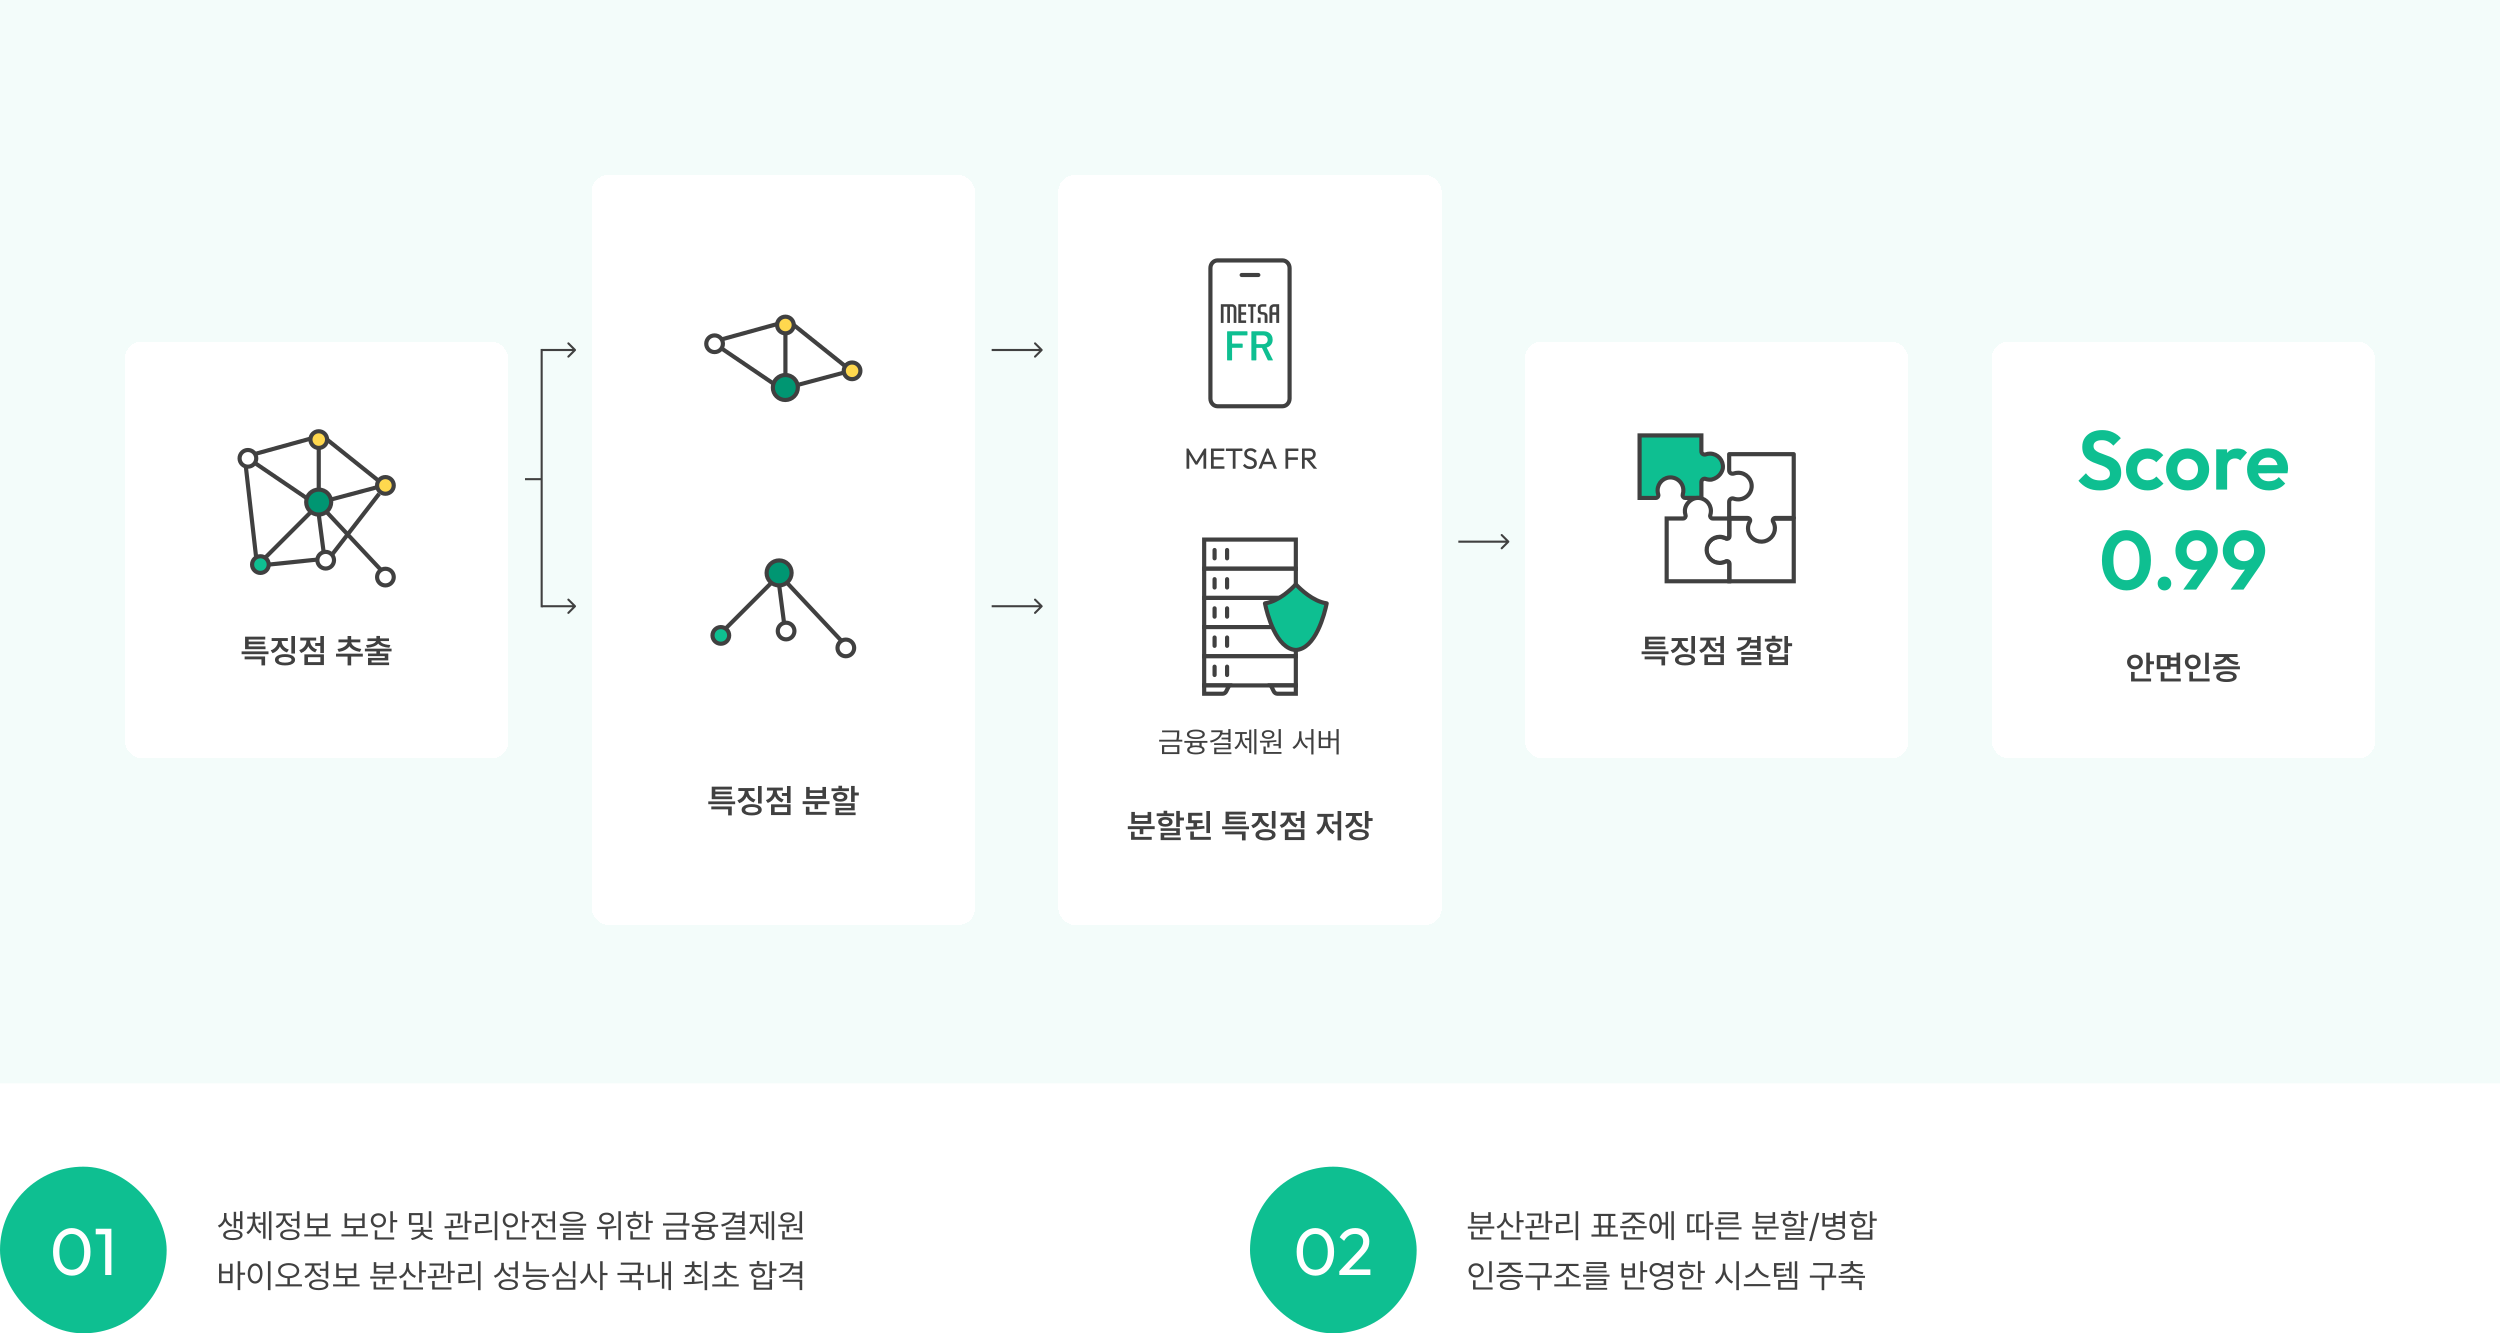 <svg width="1200" height="640" viewBox="0 0 1200 640" fill="none" xmlns="http://www.w3.org/2000/svg">
<rect width="1200" height="520" fill="#0EBF91" fill-opacity="0.05"/>
<g filter="url(#filter0_d_369_2741)">
<rect x="284" y="80" width="184" height="360" rx="8" fill="white" shape-rendering="crispEdges"/>
<path fill-rule="evenodd" clip-rule="evenodd" d="M345.734 158.036L374.734 150.036L375.266 151.964L346.266 159.964L345.734 158.036ZM346.561 162.173L374.561 181.173L373.438 182.828L345.438 163.828L346.561 162.173ZM378 176V155H376V176H378ZM412.258 173.966L382.258 181.966L381.742 180.034L411.742 172.034L412.258 173.966ZM380.375 152.781L405.375 172.781L406.625 171.219L381.625 151.219L380.375 152.781Z" fill="#404040"/>
<path d="M382.971 182C382.957 185.314 380.26 188 376.946 188C373.632 188 370.957 185.314 370.971 182C370.985 178.686 373.682 176 376.996 176C380.31 176 382.985 178.686 382.971 182Z" fill="#009672" stroke="#404040" stroke-width="2" stroke-miterlimit="10"/>
<path d="M381 152C381 154.209 379.209 156 377 156C374.791 156 373 154.209 373 152C373 149.791 374.791 148 377 148C379.209 148 381 149.791 381 152Z" fill="#FFD84E" stroke="#404040" stroke-width="2" stroke-miterlimit="10"/>
<path d="M413 174C413 176.209 411.209 178 409 178C406.791 178 405 176.209 405 174C405 171.791 406.791 170 409 170C411.209 170 413 171.791 413 174Z" fill="#FFD84E" stroke="#404040" stroke-width="2" stroke-miterlimit="10"/>
<path d="M347 161C347 163.209 345.209 165 343 165C340.791 165 339 163.209 339 161C339 158.791 340.791 157 343 157C345.209 157 347 158.791 347 161Z" fill="white" stroke="#404040" stroke-width="2" stroke-miterlimit="10"/>
<path fill-rule="evenodd" clip-rule="evenodd" d="M346.293 298.293L370.293 274.293L371.707 275.707L347.707 299.707L346.293 298.293ZM407.271 308.684L377.271 276.684L378.73 275.316L408.73 307.316L407.271 308.684ZM373.008 277.129L376.008 300.129L377.992 299.871L374.992 276.871L373.008 277.129Z" fill="#404040"/>
<path d="M379.971 271C379.957 274.314 377.26 277 373.946 277C370.632 277 367.957 274.314 367.971 271C367.985 267.686 370.682 265 373.996 265C377.31 265 379.985 267.686 379.971 271Z" fill="#009672" stroke="#404040" stroke-width="2" stroke-miterlimit="10"/>
<path d="M350 301C350 303.209 348.209 305 346 305C343.791 305 342 303.209 342 301C342 298.791 343.791 297 346 297C348.209 297 350 298.791 350 301Z" fill="#0EBF91" stroke="#404040" stroke-width="2" stroke-linejoin="round"/>
<path d="M410 307C410 309.209 408.209 311 406 311C403.791 311 402 309.209 402 307C402 304.791 403.791 303 406 303C408.209 303 410 304.791 410 307Z" fill="white" stroke="#404040" stroke-width="2" stroke-miterlimit="10"/>
<path d="M381.328 298.899C381.328 301.109 379.537 302.899 377.328 302.899C375.119 302.899 373.328 301.109 373.328 298.899C373.328 296.69 375.119 294.899 377.328 294.899C379.537 294.899 381.328 296.69 381.328 298.899Z" fill="white" stroke="#404040" stroke-width="2" stroke-miterlimit="10"/>
<path d="M352.875 382.016H339.969V380.656H352.875V382.016ZM341.422 383.094H351.25V387.391H349.5V384.484H341.422V383.094ZM341.625 373.609H351.328V374.969H343.359V375.938H350.984V377.234H343.359V378.281H351.438V379.609H341.625V373.609ZM365.594 381.703H363.844V373.281H365.594V381.703ZM353.938 380.172C354.677 379.927 355.307 379.576 355.828 379.117C356.354 378.654 356.753 378.128 357.023 377.539C357.294 376.951 357.432 376.339 357.438 375.703V375.688H354.391V374.281H362.156V375.688H359.188V375.703C359.188 376.292 359.32 376.857 359.586 377.398C359.852 377.94 360.245 378.422 360.766 378.844C361.286 379.266 361.911 379.589 362.641 379.812L361.75 381.172C360.969 380.927 360.289 380.557 359.711 380.062C359.133 379.568 358.68 378.984 358.352 378.312C358.029 379.068 357.568 379.727 356.969 380.289C356.375 380.846 355.667 381.266 354.844 381.547L353.938 380.172ZM355.984 384.703C355.984 384.135 356.177 383.648 356.562 383.242C356.953 382.831 357.51 382.518 358.234 382.305C358.958 382.091 359.818 381.984 360.812 381.984C361.802 381.984 362.656 382.091 363.375 382.305C364.099 382.518 364.654 382.831 365.039 383.242C365.43 383.648 365.625 384.135 365.625 384.703C365.625 385.271 365.43 385.758 365.039 386.164C364.654 386.57 364.099 386.878 363.375 387.086C362.656 387.299 361.802 387.406 360.812 387.406C359.818 387.406 358.958 387.299 358.234 387.086C357.51 386.878 356.953 386.57 356.562 386.164C356.177 385.758 355.984 385.271 355.984 384.703ZM357.734 384.703C357.734 385.141 357.995 385.477 358.516 385.711C359.042 385.945 359.792 386.062 360.766 386.062C361.771 386.062 362.547 385.948 363.094 385.719C363.641 385.484 363.917 385.146 363.922 384.703C363.917 384.271 363.643 383.938 363.102 383.703C362.56 383.464 361.797 383.344 360.812 383.344C359.823 383.344 359.062 383.464 358.531 383.703C358 383.938 357.734 384.271 357.734 384.703ZM379.484 381.469H377.75V378.047H375.312V376.625H377.75V373.266H379.484V381.469ZM367.625 380.062C368.354 379.823 368.977 379.471 369.492 379.008C370.013 378.544 370.406 378.016 370.672 377.422C370.943 376.823 371.078 376.208 371.078 375.578V375.469H368.141V374.062H375.766V375.469H372.844V375.594C372.844 376.172 372.971 376.734 373.227 377.281C373.482 377.828 373.859 378.323 374.359 378.766C374.859 379.203 375.464 379.542 376.172 379.781L375.297 381.156C374.526 380.891 373.859 380.505 373.297 380C372.74 379.49 372.302 378.891 371.984 378.203C371.661 378.964 371.206 379.622 370.617 380.18C370.034 380.737 369.333 381.151 368.516 381.422L367.625 380.062ZM370.094 382.078H379.484V387.219H370.094V382.078ZM377.781 385.812V383.453H371.828V385.812H377.781ZM398.172 381.969H392.719V384.406H391V381.969H385.266V380.578H398.172V381.969ZM386.828 383.219H388.547V385.703H396.75V387.109H386.828V383.219ZM386.953 373.719H388.672V375.312H394.766V373.719H396.484V379.469H386.953V373.719ZM394.766 378.094V376.609H388.672V378.094H394.766ZM410.25 376.422H412.234V377.828H410.25V380.938H408.516V373.234H410.25V376.422ZM399.125 374.406H402.453V373.156H404.188V374.406H407.5V375.734H399.125V374.406ZM399.844 378.484C399.844 378.021 399.987 377.615 400.273 377.266C400.56 376.917 400.964 376.648 401.484 376.461C402.01 376.268 402.62 376.172 403.312 376.172C404.005 376.172 404.612 376.268 405.133 376.461C405.654 376.648 406.055 376.917 406.336 377.266C406.622 377.615 406.766 378.021 406.766 378.484C406.766 378.958 406.622 379.37 406.336 379.719C406.055 380.068 405.654 380.336 405.133 380.523C404.617 380.706 404.01 380.797 403.312 380.797C402.62 380.797 402.01 380.706 401.484 380.523C400.964 380.336 400.56 380.068 400.273 379.719C399.987 379.37 399.844 378.958 399.844 378.484ZM401.016 381.562H410.25V384.969H402.75V385.969H410.688V387.266H401.031V383.766H408.516V382.828H401.016V381.562ZM401.531 378.484C401.526 378.823 401.682 379.083 402 379.266C402.318 379.448 402.755 379.542 403.312 379.547C403.87 379.542 404.307 379.448 404.625 379.266C404.948 379.083 405.109 378.823 405.109 378.484C405.109 378.156 404.951 377.898 404.633 377.711C404.315 377.518 403.885 377.422 403.344 377.422C402.781 377.422 402.336 377.516 402.008 377.703C401.685 377.885 401.526 378.146 401.531 378.484Z" fill="#404040"/>
</g>
<g filter="url(#filter1_d_369_2741)">
<rect x="60" y="160" width="184" height="200" rx="8" fill="white" shape-rendering="crispEdges"/>
<path fill-rule="evenodd" clip-rule="evenodd" d="M121.735 213.036L150.735 205.036L151.266 206.964L122.266 214.964L121.735 213.036ZM122.562 217.173L150.562 236.173L149.439 237.828L121.439 218.828L122.562 217.173ZM158.791 264.612L166.949 254.074L186.271 274.684L187.73 273.316L168.189 252.473L182.791 233.612L181.21 232.388L166.804 250.995L157.73 241.316L156.271 242.684L165.564 252.597L157.472 263.049L156.635 263.136L153.992 242.871L152.009 243.129L154.645 263.342L128.898 266.005L129.103 267.995L154.904 265.326L155.009 266.129L156.992 265.871L156.894 265.12L158.103 264.995L158 264L158.791 264.612ZM154 210V231H152V210H154ZM149.293 240.293L125.293 264.293L126.708 265.707L150.708 241.707L149.293 240.293ZM158.258 236.966L188.258 228.966L187.743 227.034L157.743 235.034L158.258 236.966ZM123.994 263.887L118.994 219.887L117.007 220.113L122.007 264.113L123.994 263.887ZM181.376 227.781L156.376 207.781L157.625 206.219L182.625 226.219L181.376 227.781Z" fill="#404040"/>
<path d="M158.971 237C158.957 240.314 156.26 243 152.946 243C149.632 243 146.957 240.314 146.971 237C146.985 233.686 149.682 231 152.996 231C156.31 231 158.985 233.686 158.971 237Z" fill="#009672" stroke="#404040" stroke-width="2" stroke-miterlimit="10"/>
<path d="M157 207C157 209.209 155.209 211 153 211C150.791 211 149 209.209 149 207C149 204.791 150.791 203 153 203C155.209 203 157 204.791 157 207Z" fill="#FFD84E" stroke="#404040" stroke-width="2" stroke-miterlimit="10"/>
<path d="M189 229C189 231.209 187.209 233 185 233C182.791 233 181 231.209 181 229C181 226.791 182.791 225 185 225C187.209 225 189 226.791 189 229Z" fill="#FFD84E" stroke="#404040" stroke-width="2" stroke-miterlimit="10"/>
<path d="M123 216C123 218.209 121.209 220 119 220C116.791 220 115 218.209 115 216C115 213.791 116.791 212 119 212C121.209 212 123 213.791 123 216Z" fill="white" stroke="#404040" stroke-width="2" stroke-miterlimit="10"/>
<path d="M129 267C129 269.209 127.209 271 125 271C122.791 271 121 269.209 121 267C121 264.791 122.791 263 125 263C127.209 263 129 264.791 129 267Z" fill="#0EBF91" stroke="#404040" stroke-width="2" stroke-linejoin="round"/>
<path d="M189 273C189 275.209 187.209 277 185 277C182.791 277 181 275.209 181 273C181 270.791 182.791 269 185 269C187.209 269 189 270.791 189 273Z" fill="white" stroke="#404040" stroke-width="2" stroke-miterlimit="10"/>
<path d="M160.328 264.899C160.328 267.109 158.537 268.899 156.328 268.899C154.119 268.899 152.328 267.109 152.328 264.899C152.328 262.69 154.119 260.899 156.328 260.899C158.537 260.899 160.328 262.69 160.328 264.899Z" fill="white" stroke="#404040" stroke-width="2" stroke-miterlimit="10"/>
<path d="M128.875 310.016H115.969V308.656H128.875V310.016ZM117.422 311.094H127.25V315.391H125.5V312.484H117.422V311.094ZM117.625 301.609H127.328V302.969H119.359V303.938H126.984V305.234H119.359V306.281H127.438V307.609H117.625V301.609ZM141.594 309.703H139.844V301.281H141.594V309.703ZM129.938 308.172C130.677 307.927 131.307 307.576 131.828 307.117C132.354 306.654 132.753 306.128 133.023 305.539C133.294 304.951 133.432 304.339 133.438 303.703V303.688H130.391V302.281H138.156V303.688H135.188V303.703C135.188 304.292 135.32 304.857 135.586 305.398C135.852 305.94 136.245 306.422 136.766 306.844C137.286 307.266 137.911 307.589 138.641 307.812L137.75 309.172C136.969 308.927 136.289 308.557 135.711 308.062C135.133 307.568 134.68 306.984 134.352 306.312C134.029 307.068 133.568 307.727 132.969 308.289C132.375 308.846 131.667 309.266 130.844 309.547L129.938 308.172ZM131.984 312.703C131.984 312.135 132.177 311.648 132.562 311.242C132.953 310.831 133.51 310.518 134.234 310.305C134.958 310.091 135.818 309.984 136.812 309.984C137.802 309.984 138.656 310.091 139.375 310.305C140.099 310.518 140.654 310.831 141.039 311.242C141.43 311.648 141.625 312.135 141.625 312.703C141.625 313.271 141.43 313.758 141.039 314.164C140.654 314.57 140.099 314.878 139.375 315.086C138.656 315.299 137.802 315.406 136.812 315.406C135.818 315.406 134.958 315.299 134.234 315.086C133.51 314.878 132.953 314.57 132.562 314.164C132.177 313.758 131.984 313.271 131.984 312.703ZM133.734 312.703C133.734 313.141 133.995 313.477 134.516 313.711C135.042 313.945 135.792 314.062 136.766 314.062C137.771 314.062 138.547 313.948 139.094 313.719C139.641 313.484 139.917 313.146 139.922 312.703C139.917 312.271 139.643 311.938 139.102 311.703C138.56 311.464 137.797 311.344 136.812 311.344C135.823 311.344 135.062 311.464 134.531 311.703C134 311.938 133.734 312.271 133.734 312.703ZM155.484 309.469H153.75V306.047H151.312V304.625H153.75V301.266H155.484V309.469ZM143.625 308.062C144.354 307.823 144.977 307.471 145.492 307.008C146.013 306.544 146.406 306.016 146.672 305.422C146.943 304.823 147.078 304.208 147.078 303.578V303.469H144.141V302.062H151.766V303.469H148.844V303.594C148.844 304.172 148.971 304.734 149.227 305.281C149.482 305.828 149.859 306.323 150.359 306.766C150.859 307.203 151.464 307.542 152.172 307.781L151.297 309.156C150.526 308.891 149.859 308.505 149.297 308C148.74 307.49 148.302 306.891 147.984 306.203C147.661 306.964 147.206 307.622 146.617 308.18C146.034 308.737 145.333 309.151 144.516 309.422L143.625 308.062ZM146.094 310.078H155.484V315.219H146.094V310.078ZM153.781 313.812V311.453H147.828V313.812H153.781ZM174.156 311.172H168.562V315.406H166.844V311.172H161.281V309.75H174.156V311.172ZM161.984 307.516C162.896 307.406 163.708 307.19 164.422 306.867C165.135 306.539 165.701 306.151 166.117 305.703C166.534 305.25 166.771 304.786 166.828 304.312H162.469V302.938H166.844V301.281H168.562V302.938H172.953V304.312H168.594C168.651 304.786 168.885 305.247 169.297 305.695C169.714 306.143 170.279 306.531 170.992 306.859C171.706 307.188 172.516 307.406 173.422 307.516L172.781 308.891C171.63 308.745 170.615 308.435 169.734 307.961C168.854 307.487 168.182 306.904 167.719 306.211C167.25 306.909 166.57 307.495 165.68 307.969C164.794 308.438 163.771 308.745 162.609 308.891L161.984 307.516ZM187.953 308.656H182.391V309.688H186.375V313H178.344V313.969H186.766V315.266H176.641V311.812H184.672V310.938H176.625V309.688H180.672V308.656H175.141V307.375H187.953V308.656ZM175.703 305.609C176.615 305.562 177.406 305.456 178.078 305.289C178.755 305.117 179.297 304.898 179.703 304.633C180.109 304.362 180.372 304.057 180.492 303.719H176.375V302.422H180.672V301.234H182.391V302.422H186.719V303.719H182.57C182.685 304.057 182.943 304.362 183.344 304.633C183.75 304.898 184.292 305.117 184.969 305.289C185.651 305.456 186.453 305.562 187.375 305.609L186.859 306.906C185.583 306.828 184.487 306.62 183.57 306.281C182.654 305.943 181.974 305.49 181.531 304.922C181.089 305.49 180.409 305.943 179.492 306.281C178.576 306.62 177.474 306.828 176.188 306.906L175.703 305.609Z" fill="#404040"/>
</g>
<g filter="url(#filter2_d_369_2741)">
<rect x="732" y="160" width="184" height="200" rx="8" fill="white" shape-rendering="crispEdges"/>
<path d="M861 245.007V275H830.122V266.402C830.122 265.594 829.236 265.127 828.507 265.507C827.593 265.988 826.549 266.262 825.435 266.255C822.006 266.255 819.099 263.511 819.003 260.18C818.9 256.642 821.827 253.745 825.449 253.745C826.555 253.745 827.6 254.019 828.507 254.493C829.236 254.88 830.122 254.406 830.122 253.598V245H861V245.007Z" fill="white" stroke="#404040" stroke-width="2" stroke-miterlimit="10"/>
<path d="M861 244.622H852.143C851.198 244.622 850.646 245.631 851.115 246.442C851.612 247.3 851.915 248.289 851.957 249.338C852.101 252.835 849.239 255.888 845.7 255.997C842.037 256.106 839.036 253.203 839.036 249.611C839.036 248.432 839.361 247.328 839.919 246.387C840.382 245.61 839.768 244.629 838.857 244.629H830V236.873C830 235.769 831.104 234.951 832.159 235.326C833.063 235.646 834.056 235.775 835.091 235.66C838.05 235.332 840.458 232.947 840.768 230.016C841.182 226.172 838.147 222.928 834.346 222.928C833.601 222.928 832.89 223.051 832.221 223.283C831.138 223.658 830 222.921 830 221.79V214H860.993V244.622H861Z" fill="white" stroke="#404040" stroke-width="2" stroke-linejoin="round"/>
<path d="M818.732 225.881C819.59 226.195 820.63 226.316 821.538 226.208C825.435 225.258 826.779 222.132 826.964 220.688C827.36 216.923 824.455 213.745 820.818 213.745C820.105 213.745 819.419 213.865 818.785 214.092C817.748 214.459 816.659 213.738 816.659 212.63V205H787V235H794.809C795.654 235 796.215 234.166 795.951 233.351C795.753 232.744 795.648 232.089 795.648 231.415C795.648 227.717 798.823 224.766 802.566 225.2C805.411 225.527 807.708 227.891 807.992 230.768C808.078 231.676 807.979 232.557 807.715 233.358C807.451 234.166 808.018 234.993 808.857 234.993H816.666V227.397C816.666 226.308 817.722 225.514 818.732 225.881Z" fill="#0EBF91" stroke="#404040" stroke-width="2" stroke-miterlimit="10"/>
<path d="M819.192 260.117C819.286 263.463 822.109 266.211 825.441 266.218C826.402 266.218 827.323 266.003 828.138 265.615C828.999 265.199 830 265.822 830 266.781V275H800V244.88H807.891C808.738 244.88 809.312 244.042 809.045 243.237C808.785 242.439 808.678 241.561 808.765 240.656C809.025 237.968 811.569 235.36 814.239 235.045C818.031 234.596 821.248 237.559 821.248 241.28C821.248 241.957 821.142 242.614 820.941 243.224C820.674 244.035 821.242 244.88 822.096 244.88H829.993V253.099C829.993 254.064 828.992 254.674 828.131 254.265C827.316 253.876 826.409 253.662 825.454 253.662C821.943 253.662 819.099 256.571 819.192 260.124V260.117Z" fill="white" stroke="#404040" stroke-width="2" stroke-miterlimit="10"/>
<path d="M800.875 310.016H787.969V308.656H800.875V310.016ZM789.422 311.094H799.25V315.391H797.5V312.484H789.422V311.094ZM789.625 301.609H799.328V302.969H791.359V303.938H798.984V305.234H791.359V306.281H799.438V307.609H789.625V301.609ZM813.594 309.703H811.844V301.281H813.594V309.703ZM801.938 308.172C802.677 307.927 803.307 307.576 803.828 307.117C804.354 306.654 804.753 306.128 805.023 305.539C805.294 304.951 805.432 304.339 805.438 303.703V303.688H802.391V302.281H810.156V303.688H807.188V303.703C807.188 304.292 807.32 304.857 807.586 305.398C807.852 305.94 808.245 306.422 808.766 306.844C809.286 307.266 809.911 307.589 810.641 307.812L809.75 309.172C808.969 308.927 808.289 308.557 807.711 308.062C807.133 307.568 806.68 306.984 806.352 306.312C806.029 307.068 805.568 307.727 804.969 308.289C804.375 308.846 803.667 309.266 802.844 309.547L801.938 308.172ZM803.984 312.703C803.984 312.135 804.177 311.648 804.562 311.242C804.953 310.831 805.51 310.518 806.234 310.305C806.958 310.091 807.818 309.984 808.812 309.984C809.802 309.984 810.656 310.091 811.375 310.305C812.099 310.518 812.654 310.831 813.039 311.242C813.43 311.648 813.625 312.135 813.625 312.703C813.625 313.271 813.43 313.758 813.039 314.164C812.654 314.57 812.099 314.878 811.375 315.086C810.656 315.299 809.802 315.406 808.812 315.406C807.818 315.406 806.958 315.299 806.234 315.086C805.51 314.878 804.953 314.57 804.562 314.164C804.177 313.758 803.984 313.271 803.984 312.703ZM805.734 312.703C805.734 313.141 805.995 313.477 806.516 313.711C807.042 313.945 807.792 314.062 808.766 314.062C809.771 314.062 810.547 313.948 811.094 313.719C811.641 313.484 811.917 313.146 811.922 312.703C811.917 312.271 811.643 311.938 811.102 311.703C810.56 311.464 809.797 311.344 808.812 311.344C807.823 311.344 807.062 311.464 806.531 311.703C806 311.938 805.734 312.271 805.734 312.703ZM827.484 309.469H825.75V306.047H823.312V304.625H825.75V301.266H827.484V309.469ZM815.625 308.062C816.354 307.823 816.977 307.471 817.492 307.008C818.013 306.544 818.406 306.016 818.672 305.422C818.943 304.823 819.078 304.208 819.078 303.578V303.469H816.141V302.062H823.766V303.469H820.844V303.594C820.844 304.172 820.971 304.734 821.227 305.281C821.482 305.828 821.859 306.323 822.359 306.766C822.859 307.203 823.464 307.542 824.172 307.781L823.297 309.156C822.526 308.891 821.859 308.505 821.297 308C820.74 307.49 820.302 306.891 819.984 306.203C819.661 306.964 819.206 307.622 818.617 308.18C818.034 308.737 817.333 309.151 816.516 309.422L815.625 308.062ZM818.094 310.078H827.484V315.219H818.094V310.078ZM825.781 313.812V311.453H819.828V313.812H825.781ZM845.109 308.422H843.375V307.188H839.969V305.859H843.375V304.469H840.148C839.284 306.594 837.26 308.016 834.078 308.734L833.469 307.312C835.089 306.974 836.331 306.458 837.195 305.766C838.065 305.073 838.562 304.245 838.688 303.281H834.25V301.875H840.625C840.625 302.286 840.591 302.708 840.523 303.141H843.375V301.266H845.109V308.422ZM835.812 308.969H845.109V312.688H837.562V313.859H845.484V315.25H835.828V311.391H843.375V310.344H835.812V308.969ZM858.25 304.75H860.219V306.188H858.25V309.516H856.516V301.266H858.25V304.75ZM847.125 302.578H850.453V301.156H852.188V302.578H855.5V303.969H847.125V302.578ZM847.844 306.938C847.844 306.443 847.99 306.008 848.281 305.633C848.573 305.258 848.979 304.969 849.5 304.766C850.026 304.557 850.63 304.453 851.312 304.453C851.984 304.453 852.581 304.557 853.102 304.766C853.628 304.969 854.036 305.258 854.328 305.633C854.62 306.008 854.766 306.443 854.766 306.938C854.766 307.432 854.62 307.867 854.328 308.242C854.036 308.617 853.628 308.909 853.102 309.117C852.581 309.32 851.984 309.422 851.312 309.422C850.63 309.422 850.026 309.32 849.5 309.117C848.979 308.914 848.573 308.625 848.281 308.25C847.99 307.87 847.844 307.432 847.844 306.938ZM849.125 310.078H850.844V311.297H856.516V310.078H858.25V315.219H849.125V310.078ZM849.531 306.938C849.526 307.312 849.685 307.607 850.008 307.82C850.336 308.034 850.771 308.141 851.312 308.141C851.854 308.141 852.289 308.034 852.617 307.82C852.945 307.607 853.109 307.312 853.109 306.938C853.109 306.568 852.945 306.276 852.617 306.062C852.289 305.844 851.854 305.734 851.312 305.734C850.771 305.734 850.336 305.844 850.008 306.062C849.685 306.276 849.526 306.568 849.531 306.938ZM856.516 313.844V312.641H850.844V313.844H856.516Z" fill="#404040"/>
</g>
<g filter="url(#filter3_d_369_2741)">
<rect x="508" y="80" width="184" height="360" rx="8" fill="white" shape-rendering="crispEdges"/>
<path d="M569.526 221V211.284H570.45L574.566 218.046H573.936L578.052 211.284H578.976V221H577.66V213.594L577.968 213.678L574.72 219.012H573.796L570.548 213.678L570.842 213.594V221H569.526ZM581.27 221V211.284H582.586V221H581.27ZM582.166 221V219.796H587.738V221H582.166ZM582.166 216.604V215.456H587.276V216.604H582.166ZM582.166 212.488V211.284H587.668V212.488H582.166ZM591.735 221V211.564H593.051V221H591.735ZM588.431 212.488V211.284H596.341V212.488H588.431ZM600.009 221.14C599.244 221.14 598.591 221 598.049 220.72C597.508 220.44 597.027 220.034 596.607 219.502L597.503 218.606C597.811 219.035 598.166 219.362 598.567 219.586C598.969 219.801 599.463 219.908 600.051 219.908C600.63 219.908 601.092 219.782 601.437 219.53C601.792 219.278 601.969 218.933 601.969 218.494C601.969 218.13 601.885 217.836 601.717 217.612C601.549 217.388 601.321 217.206 601.031 217.066C600.751 216.917 600.443 216.786 600.107 216.674C599.771 216.553 599.435 216.427 599.099 216.296C598.763 216.156 598.455 215.988 598.175 215.792C597.895 215.587 597.667 215.321 597.489 214.994C597.321 214.667 597.237 214.257 597.237 213.762C597.237 213.211 597.368 212.745 597.629 212.362C597.9 211.97 598.264 211.671 598.721 211.466C599.188 211.251 599.711 211.144 600.289 211.144C600.924 211.144 601.493 211.27 601.997 211.522C602.501 211.765 602.912 212.087 603.229 212.488L602.333 213.384C602.044 213.048 601.731 212.796 601.395 212.628C601.069 212.46 600.691 212.376 600.261 212.376C599.739 212.376 599.323 212.493 599.015 212.726C598.707 212.95 598.553 213.267 598.553 213.678C598.553 214.005 598.637 214.271 598.805 214.476C598.983 214.672 599.211 214.84 599.491 214.98C599.771 215.12 600.079 215.251 600.415 215.372C600.761 215.484 601.101 215.61 601.437 215.75C601.773 215.89 602.081 216.067 602.361 216.282C602.641 216.497 602.865 216.777 603.033 217.122C603.211 217.458 603.299 217.883 603.299 218.396C603.299 219.255 603.001 219.927 602.403 220.412C601.815 220.897 601.017 221.14 600.009 221.14ZM604.044 221L608.02 211.284H608.972L612.934 221H611.506L608.244 212.782H608.734L605.444 221H604.044ZM605.934 218.802V217.654H611.044V218.802H605.934ZM617.022 221V211.284H618.338V221H617.022ZM617.918 216.73V215.526H622.986V216.73H617.918ZM617.918 212.488V211.284H623.224V212.488H617.918ZM625.834 216.772V215.666H628.466C629.035 215.666 629.474 215.521 629.782 215.232C630.09 214.943 630.244 214.551 630.244 214.056C630.244 213.589 630.09 213.202 629.782 212.894C629.483 212.586 629.049 212.432 628.48 212.432H625.834V211.284H628.522C629.138 211.284 629.674 211.405 630.132 211.648C630.589 211.881 630.939 212.203 631.182 212.614C631.434 213.025 631.56 213.496 631.56 214.028C631.56 214.579 631.434 215.059 631.182 215.47C630.939 215.881 630.589 216.203 630.132 216.436C629.674 216.66 629.138 216.772 628.522 216.772H625.834ZM624.952 221V211.284H626.268V221H624.952ZM630.552 221L627.024 216.646L628.27 216.212L632.218 221H630.552Z" fill="#404040"/>
<path d="M622 255H578V269H622V255Z" fill="white" stroke="#404040" stroke-width="2" stroke-miterlimit="10"/>
<path d="M622 269H578V283H622V269Z" fill="white" stroke="#404040" stroke-width="2" stroke-miterlimit="10"/>
<path d="M622 283H578V297H622V283Z" fill="white" stroke="#404040" stroke-width="2" stroke-miterlimit="10"/>
<path d="M622 297H578V311H622V297Z" fill="white" stroke="#404040" stroke-width="2" stroke-miterlimit="10"/>
<path d="M622 311H578V325H622V311Z" fill="white" stroke="#404040" stroke-width="2" stroke-miterlimit="10"/>
<path d="M578 325V329H586.776C587.535 329 588.23 328.569 588.567 327.889L590 325H578Z" fill="white" stroke="#404040" stroke-width="2" stroke-miterlimit="10"/>
<path d="M622 325V329H613.22C612.459 329 611.764 328.568 611.427 327.886L610 325H622Z" fill="white" stroke="#404040" stroke-width="2" stroke-miterlimit="10"/>
<path fill-rule="evenodd" clip-rule="evenodd" d="M583 259C582.448 259 582 259.448 582 260V264C582 264.552 582.448 265 583 265C583.552 265 584 264.552 584 264V260C584 259.448 583.552 259 583 259ZM589 259C588.448 259 588 259.448 588 260V264C588 264.552 588.448 265 589 265C589.552 265 590 264.552 590 264V260C590 259.448 589.552 259 589 259ZM583 279C582.448 279 582 278.552 582 278V274C582 273.448 582.448 273 583 273C583.552 273 584 273.448 584 274V278C584 278.552 583.552 279 583 279ZM589 273C588.448 273 588 273.448 588 274V278C588 278.552 588.448 279 589 279C589.552 279 590 278.552 590 278V274C590 273.448 589.552 273 589 273ZM583 293C582.448 293 582 292.552 582 292V288C582 287.448 582.448 287 583 287C583.552 287 584 287.448 584 288V292C584 292.552 583.552 293 583 293ZM589 287C588.448 287 588 287.448 588 288V292C588 292.552 588.448 293 589 293C589.552 293 590 292.552 590 292V288C590 287.448 589.552 287 589 287ZM583 307C582.448 307 582 306.552 582 306V302C582 301.448 582.448 301 583 301C583.552 301 584 301.448 584 302V306C584 306.552 583.552 307 583 307ZM589 301C588.448 301 588 301.448 588 302V306C588 306.552 588.448 307 589 307C589.552 307 590 306.552 590 306V302C590 301.448 589.552 301 589 301ZM583 321C582.448 321 582 320.552 582 320V316C582 315.448 582.448 315 583 315C583.552 315 584 315.448 584 316V320C584 320.552 583.552 321 583 321ZM589 315C588.448 315 588 315.448 588 316V320C588 320.552 588.448 321 589 321C589.552 321 590 320.552 590 320V316C590 315.448 589.552 315 589 315Z" fill="#404040"/>
<path d="M621.935 276.559C621.945 276.549 621.965 276.536 622 276.536C622.035 276.536 622.055 276.549 622.065 276.559C623.125 277.683 625.154 279.691 627.716 281.538C630.265 283.375 633.423 285.115 636.737 285.597C636.772 285.602 636.796 285.618 636.808 285.63C636.333 287.948 635.027 293.506 632.57 298.53C630.075 303.632 626.612 307.749 622 307.999C617.39 307.749 613.928 303.631 611.432 298.529C608.975 293.505 607.667 287.947 607.192 285.629C607.204 285.617 607.228 285.601 607.263 285.596C610.576 285.112 613.735 283.372 616.283 281.536C618.845 279.689 620.874 277.682 621.935 276.559Z" fill="#0EBF91" stroke="#404040" stroke-width="2" stroke-linejoin="round"/>
<path d="M566.053 346.609V347.512C566.053 348.455 566.053 349.562 565.731 351.08H567.516V351.969H556.387V351.08H564.651C564.993 349.549 564.993 348.455 564.986 347.512V347.498H557.795V346.609H566.053ZM557.754 357.943V353.65H566.107V357.943H557.754ZM558.82 357.068H565.041V354.498H558.82V357.068ZM579.561 351.654V352.529H576.799V354.211C577.701 354.573 578.2 355.154 578.207 355.934C578.193 357.321 576.628 358.094 574.023 358.107C571.385 358.094 569.819 357.321 569.826 355.934C569.819 355.134 570.339 354.546 571.289 354.184V352.529H568.486V351.654H579.561ZM569.717 348.482C569.717 347.04 571.357 346.199 574.023 346.199C576.669 346.199 578.31 347.04 578.316 348.482C578.31 349.904 576.669 350.731 574.023 350.738C571.357 350.731 569.717 349.904 569.717 348.482ZM570.824 348.482C570.817 349.371 572.055 349.891 574.023 349.891C575.972 349.891 577.216 349.371 577.223 348.482C577.216 347.58 575.972 347.061 574.023 347.061C572.055 347.061 570.817 347.58 570.824 348.482ZM570.92 355.934C570.906 356.774 572.075 357.253 574.023 357.246C575.951 357.253 577.12 356.774 577.127 355.934C577.12 355.106 575.951 354.621 574.023 354.607C572.075 354.621 570.906 355.106 570.92 355.934ZM572.369 353.91C572.861 353.828 573.415 353.787 574.023 353.787C574.652 353.787 575.22 353.835 575.719 353.917V352.529H572.369V353.91ZM590.662 345.953V352.174H589.582V350.902H586.342V350.055H589.582V348.592H586.52C585.761 350.506 583.874 351.798 581.174 352.447L580.791 351.559C583.771 350.868 585.501 349.419 585.706 347.457H581.406V346.568H586.889C586.889 346.972 586.848 347.361 586.772 347.73H589.582V345.953H590.662ZM582.787 353.596V352.721H590.662V355.688H583.881V357.109H591.072V357.998H582.814V354.867H589.582V353.596H582.787ZM603.076 345.953V358.107H602.051V345.953H603.076ZM592.535 354.867C594.23 353.855 595.222 351.634 595.215 349.426V348.277H592.877V347.389H598.482V348.277H596.254V349.426C596.254 351.524 597.204 353.623 598.879 354.594L598.223 355.387C597.026 354.669 596.179 353.356 595.755 351.812C595.317 353.486 594.436 354.915 593.219 355.674L592.535 354.867ZM597.553 351.217V350.342H599.604V346.254H600.615V357.479H599.604V351.217H597.553ZM614.807 345.967V355.195H613.727V353.938H611.211V353.158H613.727V345.967H614.807ZM604.717 351.6C606.979 351.586 610.028 351.565 612.633 351.244L612.701 352.023C611.621 352.194 610.479 352.304 609.365 352.372V354.771H608.285V352.427C607.055 352.475 605.886 352.475 604.867 352.475L604.717 351.6ZM605.701 348.578C605.694 347.3 606.911 346.459 608.709 346.459C610.493 346.459 611.71 347.3 611.717 348.578C611.71 349.877 610.493 350.684 608.709 350.684C606.911 350.684 605.694 349.877 605.701 348.578ZM606.467 357.848V354.293H607.547V356.945H615.107V357.848H606.467ZM606.727 348.578C606.713 349.371 607.52 349.884 608.709 349.891C609.864 349.884 610.685 349.371 610.691 348.578C610.685 347.799 609.864 347.266 608.709 347.279C607.52 347.266 606.713 347.799 606.727 348.578ZM624.678 349.221C624.671 351.422 626.086 353.637 627.85 354.443L627.207 355.318C625.826 354.607 624.685 353.158 624.145 351.429C623.604 353.247 622.463 354.806 621.082 355.537L620.385 354.676C622.169 353.801 623.577 351.463 623.584 349.221V347.006H624.678V349.221ZM626.523 350.984V350.109H629.408V345.953H630.475V358.135H629.408V350.984H626.523ZM642.574 345.953V358.135H641.508V351.367H638.596V355.059H632.99V346.91H634.07V350.082H637.543V346.91H638.596V350.479H641.508V345.953H642.574ZM634.07 354.17H637.543V350.943H634.07V354.17Z" fill="#404040"/>
<path d="M598.785 156.76C598.785 156.827 598.757 156.887 598.702 156.94C598.661 156.98 598.606 157 598.537 157H591.503C591.434 157 591.4 157.033 591.4 157.1V160.84C591.4 160.907 591.434 160.94 591.503 160.94H596.24C596.309 160.94 596.365 160.967 596.406 161.02C596.461 161.06 596.489 161.113 596.489 161.18V162.7C596.489 162.767 596.461 162.827 596.406 162.88C596.365 162.92 596.309 162.94 596.24 162.94H591.503C591.434 162.94 591.4 162.973 591.4 163.04V168.76C591.4 168.827 591.372 168.887 591.317 168.94C591.276 168.98 591.22 169 591.151 169H589.248C589.179 169 589.117 168.98 589.062 168.94C589.021 168.887 589 168.827 589 168.76V155.24C589 155.173 589.021 155.12 589.062 155.08C589.117 155.027 589.179 155 589.248 155H598.537C598.606 155 598.661 155.027 598.702 155.08C598.757 155.12 598.785 155.173 598.785 155.24V156.76Z" fill="#0EBF91"/>
<path d="M608.787 169C608.649 169 608.552 168.94 608.497 168.82L605.766 163.06C605.739 163.007 605.697 162.98 605.642 162.98H603.16C603.091 162.98 603.056 163.013 603.056 163.08V168.76C603.056 168.827 603.029 168.887 602.973 168.94C602.932 168.98 602.877 169 602.808 169H600.905C600.836 169 600.774 168.98 600.719 168.94C600.677 168.887 600.657 168.827 600.657 168.76V155.24C600.657 155.173 600.677 155.12 600.719 155.08C600.774 155.027 600.836 155 600.905 155H606.594C607.435 155 608.18 155.173 608.828 155.52C609.476 155.853 609.979 156.333 610.338 156.96C610.697 157.573 610.876 158.28 610.876 159.08C610.876 160 610.628 160.787 610.131 161.44C609.648 162.08 608.973 162.527 608.104 162.78C608.076 162.78 608.056 162.793 608.042 162.82C608.028 162.847 608.028 162.873 608.042 162.9L610.959 168.72C610.986 168.773 611 168.813 611 168.84C611 168.947 610.924 169 610.772 169H608.787ZM603.16 157C603.091 157 603.056 157.033 603.056 157.1V161.08C603.056 161.147 603.091 161.18 603.16 161.18H606.263C606.925 161.18 607.456 160.993 607.856 160.62C608.269 160.233 608.476 159.727 608.476 159.1C608.476 158.473 608.269 157.967 607.856 157.58C607.456 157.193 606.925 157 606.263 157H603.16Z" fill="#0EBF91"/>
<path fill-rule="evenodd" clip-rule="evenodd" d="M584.403 122H615.597C616.801 122 618 123.088 618 124.706V187.294C618 188.916 616.797 190 615.597 190H584.403C583.199 190 582 188.912 582 187.294V124.706C582 123.091 583.206 122 584.403 122ZM584.403 120H615.597C618.031 120 620 122.114 620 124.706V187.294C620 189.896 618.022 192 615.597 192H584.403C581.969 192 580 189.886 580 187.294V124.706C580 122.114 581.978 120 584.403 120ZM596 127C595.448 127 595 127.448 595 128C595 128.552 595.448 129 596 129H604C604.552 129 605 128.552 605 128C605 127.448 604.552 127 604 127H596Z" fill="#404040"/>
<path fill-rule="evenodd" clip-rule="evenodd" d="M591.344 142H586V150.997H587.304V143.219H589.081V151H590.385V143.219H591.347C591.796 143.219 592.163 143.561 592.163 143.981V150.997H593.467V143.981C593.467 142.887 592.517 142 591.347 142H591.344ZM594.4 151H598.133V149.784H595.764V147.109H598.133V145.891H595.764V143.219H598.133V142H594.4V151ZM600.301 143.219H599.067V142H602.8V143.219H601.565V151H600.301V143.219ZM605.81 145.792H606.323H606.326C607.47 145.792 608.4 146.585 608.4 147.557V150.997H607.024V147.557C607.024 147.252 606.709 147.006 606.323 147.006H605.81C604.667 147.006 603.736 146.213 603.736 145.241V143.765C603.736 142.792 604.667 142 605.81 142H607.822V143.213H605.81C605.424 143.213 605.11 143.46 605.11 143.765V145.241C605.11 145.546 605.424 145.792 605.81 145.792ZM603.733 148.407H605.11V151H603.733V148.407ZM609.333 151V143.981C609.333 142.888 610.344 142 611.589 142H614V151H612.612V147.129H610.721V151H609.333ZM611.589 143.219C611.111 143.219 610.721 143.561 610.721 143.981V143.984V145.913H612.612V143.219H611.589Z" fill="#404040"/>
<path d="M554.25 393.969H548.797V396.406H547.078V393.969H541.344V392.578H554.25V393.969ZM542.906 395.219H544.625V397.703H552.828V399.109H542.906V395.219ZM543.031 385.719H544.75V387.312H550.844V385.719H552.562V391.469H543.031V385.719ZM550.844 390.094V388.609H544.75V390.094H550.844ZM566.328 388.422H568.312V389.828H566.328V392.938H564.594V385.234H566.328V388.422ZM555.203 386.406H558.531V385.156H560.266V386.406H563.578V387.734H555.203V386.406ZM555.922 390.484C555.922 390.021 556.065 389.615 556.352 389.266C556.638 388.917 557.042 388.648 557.562 388.461C558.089 388.268 558.698 388.172 559.391 388.172C560.083 388.172 560.69 388.268 561.211 388.461C561.732 388.648 562.133 388.917 562.414 389.266C562.701 389.615 562.844 390.021 562.844 390.484C562.844 390.958 562.701 391.37 562.414 391.719C562.133 392.068 561.732 392.336 561.211 392.523C560.695 392.706 560.089 392.797 559.391 392.797C558.698 392.797 558.089 392.706 557.562 392.523C557.042 392.336 556.638 392.068 556.352 391.719C556.065 391.37 555.922 390.958 555.922 390.484ZM557.094 393.562H566.328V396.969H558.828V397.969H566.766V399.266H557.109V395.766H564.594V394.828H557.094V393.562ZM557.609 390.484C557.604 390.823 557.76 391.083 558.078 391.266C558.396 391.448 558.833 391.542 559.391 391.547C559.948 391.542 560.385 391.448 560.703 391.266C561.026 391.083 561.188 390.823 561.188 390.484C561.188 390.156 561.029 389.898 560.711 389.711C560.393 389.518 559.964 389.422 559.422 389.422C558.859 389.422 558.414 389.516 558.086 389.703C557.763 389.885 557.604 390.146 557.609 390.484ZM577.234 391.094H574.609V392.695C575.859 392.643 577.01 392.562 578.062 392.453L578.188 393.703C576.828 393.891 575.409 394.021 573.93 394.094C572.456 394.161 570.917 394.198 569.312 394.203L569.078 392.812C570.74 392.802 572 392.784 572.859 392.758V391.094H570.297V386.141H577.125V387.547H572.047V389.703H577.234V391.094ZM571.328 395.094H573.078V397.703H581.203V399.109H571.328V395.094ZM579.047 385.266H580.797V395.875H579.047V385.266ZM599.516 394.016H586.609V392.656H599.516V394.016ZM588.062 395.094H597.891V399.391H596.141V396.484H588.062V395.094ZM588.266 385.609H597.969V386.969H590V387.938H597.625V389.234H590V390.281H598.078V391.609H588.266V385.609ZM612.234 393.703H610.484V385.281H612.234V393.703ZM600.578 392.172C601.318 391.927 601.948 391.576 602.469 391.117C602.995 390.654 603.393 390.128 603.664 389.539C603.935 388.951 604.073 388.339 604.078 387.703V387.688H601.031V386.281H608.797V387.688H605.828V387.703C605.828 388.292 605.961 388.857 606.227 389.398C606.492 389.94 606.885 390.422 607.406 390.844C607.927 391.266 608.552 391.589 609.281 391.812L608.391 393.172C607.609 392.927 606.93 392.557 606.352 392.062C605.773 391.568 605.32 390.984 604.992 390.312C604.669 391.068 604.208 391.727 603.609 392.289C603.016 392.846 602.307 393.266 601.484 393.547L600.578 392.172ZM602.625 396.703C602.625 396.135 602.818 395.648 603.203 395.242C603.594 394.831 604.151 394.518 604.875 394.305C605.599 394.091 606.458 393.984 607.453 393.984C608.443 393.984 609.297 394.091 610.016 394.305C610.74 394.518 611.294 394.831 611.68 395.242C612.07 395.648 612.266 396.135 612.266 396.703C612.266 397.271 612.07 397.758 611.68 398.164C611.294 398.57 610.74 398.878 610.016 399.086C609.297 399.299 608.443 399.406 607.453 399.406C606.458 399.406 605.599 399.299 604.875 399.086C604.151 398.878 603.594 398.57 603.203 398.164C602.818 397.758 602.625 397.271 602.625 396.703ZM604.375 396.703C604.375 397.141 604.635 397.477 605.156 397.711C605.682 397.945 606.432 398.062 607.406 398.062C608.411 398.062 609.188 397.948 609.734 397.719C610.281 397.484 610.557 397.146 610.562 396.703C610.557 396.271 610.284 395.938 609.742 395.703C609.201 395.464 608.438 395.344 607.453 395.344C606.464 395.344 605.703 395.464 605.172 395.703C604.641 395.938 604.375 396.271 604.375 396.703ZM626.125 393.469H624.391V390.047H621.953V388.625H624.391V385.266H626.125V393.469ZM614.266 392.062C614.995 391.823 615.617 391.471 616.133 391.008C616.654 390.544 617.047 390.016 617.312 389.422C617.583 388.823 617.719 388.208 617.719 387.578V387.469H614.781V386.062H622.406V387.469H619.484V387.594C619.484 388.172 619.612 388.734 619.867 389.281C620.122 389.828 620.5 390.323 621 390.766C621.5 391.203 622.104 391.542 622.812 391.781L621.938 393.156C621.167 392.891 620.5 392.505 619.938 392C619.38 391.49 618.943 390.891 618.625 390.203C618.302 390.964 617.846 391.622 617.258 392.18C616.674 392.737 615.974 393.151 615.156 393.422L614.266 392.062ZM616.734 394.078H626.125V399.219H616.734V394.078ZM624.422 397.812V395.453H618.469V397.812H624.422ZM643.766 399.406H642.031V391.688H639.312V390.266H642.031V385.266H643.766V399.406ZM631.734 395.344C632.469 394.995 633.107 394.49 633.648 393.828C634.19 393.167 634.607 392.417 634.898 391.578C635.19 390.74 635.339 389.885 635.344 389.016V388.078H632.312V386.656H640.141V388.078H637.109V389.016C637.109 389.839 637.253 390.651 637.539 391.453C637.826 392.255 638.24 392.971 638.781 393.602C639.328 394.232 639.969 394.708 640.703 395.031L639.672 396.422C638.87 396.042 638.177 395.484 637.594 394.75C637.01 394.016 636.56 393.167 636.242 392.203C635.924 393.224 635.469 394.128 634.875 394.914C634.281 395.701 633.583 396.297 632.781 396.703L631.734 395.344ZM650.812 387.812C650.812 388.396 650.938 388.953 651.188 389.484C651.443 390.016 651.818 390.487 652.312 390.898C652.812 391.31 653.422 391.625 654.141 391.844L653.312 393.203C652.536 392.958 651.867 392.596 651.305 392.117C650.742 391.638 650.302 391.073 649.984 390.422C649.667 391.182 649.208 391.841 648.609 392.398C648.016 392.956 647.302 393.375 646.469 393.656L645.594 392.281C646.328 392.042 646.956 391.693 647.477 391.234C648.003 390.776 648.398 390.253 648.664 389.664C648.93 389.076 649.062 388.464 649.062 387.828V387.656H646.078V386.25H653.75V387.656H650.812V387.812ZM647.516 396.672C647.516 396.115 647.708 395.635 648.094 395.234C648.479 394.833 649.031 394.529 649.75 394.32C650.469 394.107 651.318 394 652.297 394C653.271 394 654.112 394.107 654.82 394.32C655.529 394.529 656.073 394.833 656.453 395.234C656.839 395.635 657.031 396.115 657.031 396.672C657.031 397.234 656.839 397.719 656.453 398.125C656.073 398.531 655.529 398.841 654.82 399.055C654.112 399.268 653.271 399.375 652.297 399.375C651.318 399.375 650.469 399.268 649.75 399.055C649.031 398.841 648.479 398.531 648.094 398.125C647.708 397.719 647.516 397.234 647.516 396.672ZM649.25 396.672C649.25 397.104 649.513 397.435 650.039 397.664C650.565 397.893 651.318 398.01 652.297 398.016C653.266 398.01 654.01 397.893 654.531 397.664C655.052 397.435 655.312 397.104 655.312 396.672C655.312 396.245 655.052 395.919 654.531 395.695C654.01 395.471 653.266 395.359 652.297 395.359C651.323 395.359 650.57 395.471 650.039 395.695C649.513 395.919 649.25 396.245 649.25 396.672ZM655.156 385.266H656.891V388.656H658.859V390.078H656.891V393.688H655.156V385.266Z" fill="#404040"/>
</g>
<g filter="url(#filter4_d_369_2741)">
<rect x="956" y="160" width="184" height="200" rx="8" fill="white" shape-rendering="crispEdges"/>
<path d="M1007.85 231.4C1005.58 231.4 1003.64 231.013 1002.01 230.24C1000.41 229.467 998.955 228.307 997.649 226.76L1001.25 223.16C1002.08 224.253 1003.04 225.107 1004.13 225.72C1005.22 226.307 1006.56 226.6 1008.13 226.6C1009.54 226.6 1010.66 226.32 1011.49 225.76C1012.34 225.2 1012.77 224.427 1012.77 223.44C1012.77 222.587 1012.53 221.893 1012.05 221.36C1011.57 220.827 1010.93 220.373 1010.13 220C1009.36 219.627 1008.49 219.293 1007.53 219C1006.6 218.68 1005.65 218.32 1004.69 217.92C1003.76 217.52 1002.89 217.027 1002.09 216.44C1001.32 215.827 1000.69 215.053 1000.21 214.12C999.729 213.16 999.489 211.96 999.489 210.52C999.489 208.813 999.902 207.36 1000.73 206.16C1001.56 204.96 1002.69 204.04 1004.13 203.4C1005.57 202.76 1007.2 202.44 1009.01 202.44C1010.93 202.44 1012.66 202.8 1014.21 203.52C1015.76 204.24 1017.02 205.173 1018.01 206.32L1014.41 209.92C1013.58 209.013 1012.73 208.347 1011.85 207.92C1011 207.493 1010.02 207.28 1008.93 207.28C1007.68 207.28 1006.69 207.52 1005.97 208C1005.25 208.48 1004.89 209.173 1004.89 210.08C1004.89 210.853 1005.13 211.48 1005.61 211.96C1006.09 212.44 1006.72 212.853 1007.49 213.2C1008.29 213.547 1009.16 213.88 1010.09 214.2C1011.05 214.52 1012 214.88 1012.93 215.28C1013.89 215.68 1014.76 216.2 1015.53 216.84C1016.33 217.48 1016.97 218.307 1017.45 219.32C1017.93 220.307 1018.17 221.533 1018.17 223C1018.17 225.613 1017.25 227.667 1015.41 229.16C1013.57 230.653 1011.05 231.4 1007.85 231.4ZM1030.87 231.4C1028.89 231.4 1027.12 230.96 1025.55 230.08C1023.97 229.2 1022.73 228 1021.83 226.48C1020.92 224.96 1020.47 223.253 1020.47 221.36C1020.47 219.44 1020.92 217.72 1021.83 216.2C1022.73 214.68 1023.97 213.48 1025.55 212.6C1027.15 211.693 1028.92 211.24 1030.87 211.24C1032.39 211.24 1033.79 211.52 1035.07 212.08C1036.35 212.64 1037.45 213.44 1038.39 214.48L1035.03 217.88C1034.52 217.32 1033.91 216.893 1033.19 216.6C1032.49 216.307 1031.72 216.16 1030.87 216.16C1029.91 216.16 1029.04 216.387 1028.27 216.84C1027.52 217.267 1026.92 217.867 1026.47 218.64C1026.04 219.387 1025.83 220.28 1025.83 221.32C1025.83 222.333 1026.04 223.24 1026.47 224.04C1026.92 224.813 1027.52 225.427 1028.27 225.88C1029.04 226.307 1029.91 226.52 1030.87 226.52C1031.75 226.52 1032.53 226.373 1033.23 226.08C1033.95 225.76 1034.56 225.307 1035.07 224.72L1038.47 228.12C1037.48 229.187 1036.35 230 1035.07 230.56C1033.79 231.12 1032.39 231.4 1030.87 231.4ZM1050.08 231.4C1048.14 231.4 1046.38 230.96 1044.8 230.08C1043.26 229.173 1042.02 227.96 1041.08 226.44C1040.18 224.893 1039.72 223.173 1039.72 221.28C1039.72 219.387 1040.18 217.693 1041.08 216.2C1041.99 214.68 1043.23 213.48 1044.8 212.6C1046.38 211.693 1048.12 211.24 1050.04 211.24C1052.02 211.24 1053.78 211.693 1055.32 212.6C1056.9 213.48 1058.14 214.68 1059.04 216.2C1059.95 217.693 1060.4 219.387 1060.4 221.28C1060.4 223.173 1059.95 224.893 1059.04 226.44C1058.14 227.96 1056.9 229.173 1055.32 230.08C1053.78 230.96 1052.03 231.4 1050.08 231.4ZM1050.04 226.52C1051.03 226.52 1051.9 226.307 1052.64 225.88C1053.42 225.427 1054 224.813 1054.4 224.04C1054.83 223.24 1055.04 222.333 1055.04 221.32C1055.04 220.307 1054.83 219.413 1054.4 218.64C1053.98 217.867 1053.39 217.267 1052.64 216.84C1051.9 216.387 1051.03 216.16 1050.04 216.16C1049.08 216.16 1048.23 216.387 1047.48 216.84C1046.74 217.267 1046.15 217.867 1045.72 218.64C1045.3 219.413 1045.08 220.307 1045.08 221.32C1045.08 222.333 1045.3 223.24 1045.72 224.04C1046.15 224.813 1046.74 225.427 1047.48 225.88C1048.23 226.307 1049.08 226.52 1050.04 226.52ZM1063.78 231V211.68H1069.02V231H1063.78ZM1069.02 220.32L1066.98 218.96C1067.22 216.587 1067.91 214.72 1069.06 213.36C1070.2 211.973 1071.86 211.28 1074.02 211.28C1074.95 211.28 1075.79 211.44 1076.54 211.76C1077.28 212.053 1077.96 212.547 1078.58 213.24L1075.3 217C1075 216.68 1074.64 216.44 1074.22 216.28C1073.82 216.12 1073.35 216.04 1072.82 216.04C1071.7 216.04 1070.78 216.4 1070.06 217.12C1069.36 217.813 1069.02 218.88 1069.02 220.32ZM1089.11 231.4C1087.08 231.4 1085.28 230.973 1083.71 230.12C1082.14 229.24 1080.88 228.04 1079.95 226.52C1079.04 225 1078.59 223.267 1078.59 221.32C1078.59 219.4 1079.03 217.693 1079.91 216.2C1080.82 214.68 1082.04 213.48 1083.59 212.6C1085.14 211.693 1086.86 211.24 1088.75 211.24C1090.62 211.24 1092.26 211.667 1093.67 212.52C1095.11 213.347 1096.23 214.493 1097.03 215.96C1097.86 217.4 1098.27 219.04 1098.27 220.88C1098.27 221.227 1098.24 221.587 1098.19 221.96C1098.16 222.307 1098.1 222.707 1097.99 223.16L1081.75 223.2V219.28L1095.55 219.24L1093.43 220.88C1093.38 219.733 1093.16 218.773 1092.79 218C1092.44 217.227 1091.92 216.64 1091.23 216.24C1090.56 215.813 1089.74 215.6 1088.75 215.6C1087.71 215.6 1086.8 215.84 1086.03 216.32C1085.26 216.773 1084.66 217.427 1084.23 218.28C1083.83 219.107 1083.63 220.093 1083.63 221.24C1083.63 222.413 1083.84 223.44 1084.27 224.32C1084.72 225.173 1085.36 225.84 1086.19 226.32C1087.02 226.773 1087.98 227 1089.07 227C1090.06 227 1090.95 226.84 1091.75 226.52C1092.55 226.173 1093.24 225.667 1093.83 225L1096.91 228.08C1095.98 229.173 1094.83 230 1093.47 230.56C1092.14 231.12 1090.68 231.4 1089.11 231.4ZM1020.77 279.4C1018.56 279.4 1016.56 278.8 1014.77 277.6C1012.99 276.4 1011.56 274.707 1010.49 272.52C1009.45 270.333 1008.93 267.787 1008.93 264.88C1008.93 261.973 1009.45 259.44 1010.49 257.28C1011.53 255.12 1012.93 253.44 1014.69 252.24C1016.48 251.04 1018.47 250.44 1020.65 250.44C1022.89 250.44 1024.89 251.04 1026.65 252.24C1028.44 253.44 1029.85 255.133 1030.89 257.32C1031.93 259.48 1032.45 262.027 1032.45 264.96C1032.45 267.867 1031.93 270.413 1030.89 272.6C1029.85 274.76 1028.45 276.44 1026.69 277.64C1024.93 278.813 1022.96 279.4 1020.77 279.4ZM1020.69 274.48C1021.97 274.48 1023.08 274.12 1024.01 273.4C1024.95 272.68 1025.67 271.613 1026.17 270.2C1026.71 268.787 1026.97 267.027 1026.97 264.92C1026.97 262.813 1026.71 261.053 1026.17 259.64C1025.67 258.227 1024.93 257.173 1023.97 256.48C1023.04 255.76 1021.93 255.4 1020.65 255.4C1019.4 255.4 1018.31 255.76 1017.37 256.48C1016.44 257.173 1015.71 258.227 1015.17 259.64C1014.67 261.027 1014.41 262.773 1014.41 264.88C1014.41 267.013 1014.67 268.787 1015.17 270.2C1015.71 271.613 1016.44 272.68 1017.37 273.4C1018.31 274.12 1019.41 274.48 1020.69 274.48ZM1038.96 279.4C1038 279.4 1037.21 279.08 1036.6 278.44C1035.99 277.8 1035.68 277.013 1035.68 276.08C1035.68 275.147 1035.99 274.36 1036.6 273.72C1037.21 273.08 1038 272.76 1038.96 272.76C1039.89 272.76 1040.67 273.08 1041.28 273.72C1041.89 274.36 1042.2 275.147 1042.2 276.08C1042.2 277.013 1041.89 277.8 1041.28 278.44C1040.67 279.08 1039.89 279.4 1038.96 279.4ZM1047.96 279L1056.52 267.08L1058.48 266.48C1058.16 267.093 1057.79 267.64 1057.36 268.12C1056.96 268.573 1056.44 268.92 1055.8 269.16C1055.16 269.4 1054.32 269.52 1053.28 269.52C1051.63 269.52 1050.11 269.133 1048.72 268.36C1047.36 267.56 1046.27 266.467 1045.44 265.08C1044.61 263.693 1044.2 262.107 1044.2 260.32C1044.2 258.507 1044.65 256.853 1045.56 255.36C1046.47 253.84 1047.69 252.64 1049.24 251.76C1050.79 250.88 1052.51 250.44 1054.4 250.44C1056.32 250.44 1058.04 250.88 1059.56 251.76C1061.11 252.64 1062.32 253.813 1063.2 255.28C1064.11 256.747 1064.56 258.387 1064.56 260.2C1064.56 262.68 1063.69 265.187 1061.96 267.72L1054.16 279H1047.96ZM1054.4 265.36C1055.33 265.36 1056.16 265.147 1056.88 264.72C1057.6 264.293 1058.16 263.707 1058.56 262.96C1058.99 262.187 1059.2 261.333 1059.2 260.4C1059.2 259.413 1058.99 258.547 1058.56 257.8C1058.16 257.053 1057.6 256.467 1056.88 256.04C1056.16 255.587 1055.33 255.36 1054.4 255.36C1053.47 255.36 1052.63 255.587 1051.88 256.04C1051.16 256.467 1050.59 257.053 1050.16 257.8C1049.76 258.547 1049.56 259.413 1049.56 260.4C1049.56 261.36 1049.76 262.213 1050.16 262.96C1050.59 263.707 1051.17 264.293 1051.92 264.72C1052.67 265.147 1053.49 265.36 1054.4 265.36ZM1070.69 279L1079.25 267.08L1081.21 266.48C1080.89 267.093 1080.52 267.64 1080.09 268.12C1079.69 268.573 1079.17 268.92 1078.53 269.16C1077.89 269.4 1077.05 269.52 1076.01 269.52C1074.36 269.52 1072.84 269.133 1071.45 268.36C1070.09 267.56 1069 266.467 1068.17 265.08C1067.35 263.693 1066.93 262.107 1066.93 260.32C1066.93 258.507 1067.39 256.853 1068.29 255.36C1069.2 253.84 1070.43 252.64 1071.97 251.76C1073.52 250.88 1075.24 250.44 1077.13 250.44C1079.05 250.44 1080.77 250.88 1082.29 251.76C1083.84 252.64 1085.05 253.813 1085.93 255.28C1086.84 256.747 1087.29 258.387 1087.29 260.2C1087.29 262.68 1086.43 265.187 1084.69 267.72L1076.89 279H1070.69ZM1077.13 265.36C1078.07 265.36 1078.89 265.147 1079.61 264.72C1080.33 264.293 1080.89 263.707 1081.29 262.96C1081.72 262.187 1081.93 261.333 1081.93 260.4C1081.93 259.413 1081.72 258.547 1081.29 257.8C1080.89 257.053 1080.33 256.467 1079.61 256.04C1078.89 255.587 1078.07 255.36 1077.13 255.36C1076.2 255.36 1075.36 255.587 1074.61 256.04C1073.89 256.467 1073.32 257.053 1072.89 257.8C1072.49 258.547 1072.29 259.413 1072.29 260.4C1072.29 261.36 1072.49 262.213 1072.89 262.96C1073.32 263.707 1073.91 264.293 1074.65 264.72C1075.4 265.147 1076.23 265.36 1077.13 265.36Z" fill="#0EBF91"/>
<path d="M1031.95 313.406H1033.92V314.844H1031.95V319.594H1030.22V309.266H1031.95V313.406ZM1020.97 313.766C1020.97 313.083 1021.14 312.471 1021.47 311.93C1021.8 311.388 1022.26 310.966 1022.84 310.664C1023.42 310.357 1024.07 310.203 1024.78 310.203C1025.49 310.203 1026.13 310.357 1026.71 310.664C1027.29 310.966 1027.75 311.388 1028.09 311.93C1028.42 312.471 1028.59 313.083 1028.59 313.766C1028.59 314.438 1028.42 315.044 1028.08 315.586C1027.74 316.128 1027.29 316.552 1026.71 316.859C1026.13 317.161 1025.49 317.312 1024.78 317.312C1024.07 317.312 1023.43 317.161 1022.84 316.859C1022.26 316.552 1021.8 316.128 1021.47 315.586C1021.14 315.044 1020.97 314.438 1020.97 313.766ZM1022.67 313.766C1022.67 314.161 1022.76 314.513 1022.95 314.82C1023.13 315.128 1023.39 315.365 1023.71 315.531C1024.03 315.698 1024.39 315.781 1024.78 315.781C1025.18 315.781 1025.53 315.698 1025.85 315.531C1026.17 315.365 1026.43 315.13 1026.61 314.828C1026.8 314.521 1026.89 314.167 1026.89 313.766C1026.89 313.359 1026.8 313.003 1026.61 312.695C1026.43 312.383 1026.17 312.143 1025.85 311.977C1025.53 311.805 1025.18 311.719 1024.78 311.719C1024.39 311.719 1024.03 311.805 1023.7 311.977C1023.39 312.143 1023.13 312.383 1022.95 312.695C1022.76 313.003 1022.67 313.359 1022.67 313.766ZM1022.91 318.516H1024.64V321.703H1032.52V323.109H1022.91V318.516ZM1041.89 311.578H1044.73V309.281H1046.47V319.562H1044.73V316H1041.89V317.219H1035.25V310.453H1041.89V311.578ZM1040.17 315.859V311.828H1036.98V315.859H1040.17ZM1037.16 318.609H1038.92V321.703H1046.78V323.109H1037.16V318.609ZM1044.73 314.609V313H1041.89V314.609H1044.73ZM1060.23 319.484H1058.48V309.281H1060.23V319.484ZM1048.72 313.734C1048.72 313.062 1048.89 312.458 1049.22 311.922C1049.56 311.385 1050.02 310.966 1050.59 310.664C1051.18 310.357 1051.82 310.203 1052.53 310.203C1053.24 310.203 1053.88 310.357 1054.46 310.664C1055.04 310.966 1055.5 311.385 1055.83 311.922C1056.16 312.458 1056.33 313.062 1056.33 313.734C1056.33 314.417 1056.16 315.029 1055.83 315.57C1055.5 316.107 1055.04 316.526 1054.46 316.828C1053.88 317.13 1053.24 317.281 1052.53 317.281C1051.82 317.281 1051.18 317.13 1050.59 316.828C1050.02 316.526 1049.56 316.107 1049.22 315.57C1048.89 315.029 1048.72 314.417 1048.72 313.734ZM1050.42 313.734C1050.42 314.141 1050.51 314.497 1050.69 314.805C1050.87 315.112 1051.12 315.349 1051.44 315.516C1051.76 315.682 1052.12 315.766 1052.53 315.766C1052.93 315.766 1053.28 315.682 1053.6 315.516C1053.92 315.349 1054.17 315.112 1054.35 314.805C1054.53 314.497 1054.62 314.141 1054.62 313.734C1054.62 313.339 1054.53 312.987 1054.35 312.68C1054.17 312.372 1053.92 312.135 1053.59 311.969C1053.28 311.802 1052.92 311.719 1052.53 311.719C1052.13 311.719 1051.77 311.802 1051.45 311.969C1051.12 312.135 1050.87 312.372 1050.69 312.68C1050.51 312.987 1050.42 313.339 1050.42 313.734ZM1050.89 318.453H1052.64V321.703H1060.62V323.109H1050.89V318.453ZM1075.17 317.25H1062.3V315.844H1075.17V317.25ZM1062.92 313.844C1063.77 313.76 1064.53 313.599 1065.19 313.359C1065.85 313.115 1066.38 312.82 1066.77 312.477C1067.17 312.128 1067.42 311.755 1067.51 311.359H1063.47V309.938H1074.02V311.359H1069.94C1070.03 311.75 1070.27 312.12 1070.66 312.469C1071.06 312.818 1071.59 313.115 1072.26 313.359C1072.92 313.599 1073.69 313.76 1074.56 313.844L1073.95 315.219C1072.68 315.089 1071.58 314.784 1070.66 314.305C1069.75 313.82 1069.1 313.219 1068.72 312.5C1068.33 313.224 1067.69 313.826 1066.78 314.305C1065.88 314.784 1064.79 315.089 1063.52 315.219L1062.92 313.844ZM1063.8 320.781C1063.8 320.24 1063.99 319.776 1064.38 319.391C1064.78 319 1065.34 318.703 1066.08 318.5C1066.82 318.292 1067.7 318.188 1068.72 318.188C1069.73 318.188 1070.6 318.292 1071.34 318.5C1072.07 318.703 1072.63 319 1073.02 319.391C1073.41 319.776 1073.61 320.24 1073.61 320.781C1073.61 321.333 1073.41 321.802 1073.02 322.188C1072.63 322.578 1072.07 322.872 1071.34 323.07C1070.61 323.273 1069.73 323.375 1068.72 323.375C1067.7 323.375 1066.82 323.273 1066.08 323.07C1065.34 322.872 1064.78 322.578 1064.38 322.188C1063.99 321.797 1063.8 321.328 1063.8 320.781ZM1065.56 320.781C1065.56 321.188 1065.82 321.495 1066.36 321.703C1066.9 321.906 1067.68 322.01 1068.72 322.016C1069.74 322.01 1070.52 321.906 1071.05 321.703C1071.6 321.495 1071.87 321.188 1071.88 320.781C1071.87 320.375 1071.6 320.068 1071.05 319.859C1070.52 319.651 1069.74 319.547 1068.72 319.547C1067.69 319.547 1066.9 319.651 1066.36 319.859C1065.82 320.068 1065.56 320.375 1065.56 320.781Z" fill="#404040"/>
</g>
<path d="M252 230H260" stroke="#404040"/>
<path d="M260 291.5V167.5" stroke="#404040"/>
<path d="M276.354 291.354C276.549 291.158 276.549 290.842 276.354 290.646L273.172 287.464C272.976 287.269 272.66 287.269 272.464 287.464C272.269 287.66 272.269 287.976 272.464 288.172L275.293 291L272.464 293.828C272.269 294.024 272.269 294.34 272.464 294.536C272.66 294.731 272.976 294.731 273.172 294.536L276.354 291.354ZM260 291.5H276V290.5H260V291.5Z" fill="#404040"/>
<path d="M276.354 168.354C276.549 168.158 276.549 167.842 276.354 167.646L273.172 164.464C272.976 164.269 272.66 164.269 272.464 164.464C272.269 164.66 272.269 164.976 272.464 165.172L275.293 168L272.464 170.828C272.269 171.024 272.269 171.34 272.464 171.536C272.66 171.731 272.976 171.731 273.172 171.536L276.354 168.354ZM260 168.5H276V167.5H260V168.5Z" fill="#404040"/>
<path d="M500.354 168.354C500.549 168.158 500.549 167.842 500.354 167.646L497.172 164.464C496.976 164.269 496.66 164.269 496.464 164.464C496.269 164.66 496.269 164.976 496.464 165.172L499.293 168L496.464 170.828C496.269 171.024 496.269 171.34 496.464 171.536C496.66 171.731 496.976 171.731 497.172 171.536L500.354 168.354ZM476 168.5H500V167.5H476V168.5Z" fill="#404040"/>
<path d="M500.354 291.354C500.549 291.158 500.549 290.842 500.354 290.646L497.172 287.464C496.976 287.269 496.66 287.269 496.464 287.464C496.269 287.66 496.269 287.976 496.464 288.172L499.293 291L496.464 293.828C496.269 294.024 496.269 294.34 496.464 294.536C496.66 294.731 496.976 294.731 497.172 294.536L500.354 291.354ZM476 291.5H500V290.5H476V291.5Z" fill="#404040"/>
<path d="M724.354 260.354C724.549 260.158 724.549 259.842 724.354 259.646L721.172 256.464C720.976 256.269 720.66 256.269 720.464 256.464C720.269 256.66 720.269 256.976 720.464 257.172L723.293 260L720.464 262.828C720.269 263.024 720.269 263.34 720.464 263.536C720.66 263.731 720.976 263.731 721.172 263.536L724.354 260.354ZM700 260.5H724V259.5H700V260.5Z" fill="#404040"/>
<rect y="560" width="80" height="80" rx="40" fill="#0EBF91"/>
<path d="M34.513 612.32C32.849 612.32 31.324 611.851 29.937 610.912C28.572 609.973 27.484 608.651 26.673 606.944C25.863 605.216 25.457 603.189 25.457 600.864C25.457 598.539 25.852 596.523 26.641 594.816C27.452 593.109 28.54 591.797 29.905 590.88C31.27 589.941 32.775 589.472 34.417 589.472C36.102 589.472 37.628 589.941 38.993 590.88C40.358 591.797 41.436 593.109 42.225 594.816C43.036 596.523 43.441 598.549 43.441 600.896C43.441 603.221 43.036 605.248 42.225 606.976C41.436 608.683 40.358 610.005 38.993 610.944C37.649 611.861 36.156 612.32 34.513 612.32ZM34.449 609.472C35.623 609.472 36.647 609.152 37.521 608.512C38.417 607.851 39.121 606.88 39.633 605.6C40.145 604.32 40.401 602.741 40.401 600.864C40.401 598.987 40.145 597.419 39.633 596.16C39.121 594.88 38.417 593.92 37.521 593.28C36.625 592.619 35.59 592.288 34.417 592.288C33.265 592.288 32.241 592.619 31.345 593.28C30.449 593.92 29.745 594.88 29.233 596.16C28.742 597.419 28.497 598.987 28.497 600.864C28.497 602.741 28.742 604.32 29.233 605.6C29.745 606.88 30.449 607.851 31.345 608.512C32.241 609.152 33.276 609.472 34.449 609.472ZM50.489 612V589.792H53.465V612H50.489ZM45.945 592.48V589.792H53.145V592.48H45.945Z" fill="white"/>
<path d="M108.703 584.141C108.711 585.68 109.781 587.234 111.562 587.906L110.922 588.844C109.586 588.328 108.625 587.336 108.125 586.141C107.617 587.461 106.617 588.641 105.25 589.234L104.578 588.281C106.406 587.484 107.523 585.688 107.531 584.141V582.25H108.703V584.141ZM107.109 592.766C107.094 591.195 108.875 590.273 111.766 590.281C114.641 590.273 116.43 591.195 116.438 592.766C116.43 594.32 114.641 595.234 111.766 595.234C108.875 595.234 107.094 594.32 107.109 592.766ZM108.328 592.766C108.312 593.711 109.633 594.289 111.766 594.281C113.875 594.289 115.203 593.711 115.219 592.766C115.203 591.805 113.875 591.227 111.766 591.219C109.633 591.227 108.312 591.805 108.328 592.766ZM112.188 589.531V581.656H113.344V585.125H115.188V581.391H116.359V589.969H115.188V586.141H113.344V589.531H112.188ZM122.453 585.656C122.461 587.891 123.594 590.18 125.484 591.188L124.781 592.109C123.398 591.352 122.398 589.914 121.891 588.242C121.398 590.023 120.406 591.586 119.016 592.422L118.281 591.484C120.172 590.391 121.289 587.953 121.297 585.656V584.969H118.656V583.953H121.297V581.891H122.469V583.953H125.062V584.969H122.453V585.656ZM124.109 587.906V586.859H126.297V581.719H127.453V594.547H126.297V587.906H124.109ZM129.094 595.266V581.375H130.266V595.266H129.094ZM143.734 581.375V589.656H142.5V586.016H139.703V585H142.5V581.375H143.734ZM132.281 588.547C134.344 587.805 135.812 585.922 135.812 583.938V583.422H132.672V582.391H140.156V583.422H137.047V583.922C137.047 585.734 138.438 587.461 140.469 588.156L139.828 589.141C138.273 588.578 137.062 587.406 136.461 585.977C135.867 587.602 134.578 588.898 132.922 589.531L132.281 588.547ZM134.469 592.672C134.461 591.039 136.234 590.086 139.125 590.094C142.008 590.086 143.781 591.039 143.781 592.672C143.781 594.312 142.008 595.25 139.125 595.266C136.234 595.25 134.461 594.312 134.469 592.672ZM135.688 592.672C135.68 593.68 136.992 594.289 139.125 594.281C141.25 594.289 142.562 593.68 142.562 592.672C142.562 591.656 141.25 591.047 139.125 591.047C136.992 591.047 135.68 591.656 135.688 592.672ZM158.766 592.469V593.484H146.047V592.469H151.766V589.469H147.547V582.359H148.781V584.875H156V582.359H157.203V589.469H152.969V592.469H158.766ZM148.781 588.469H156V585.875H148.781V588.469ZM176.609 592.469V593.484H163.891V592.469H169.609V589.469H165.391V582.359H166.625V584.875H173.844V582.359H175.047V589.469H170.812V592.469H176.609ZM166.625 588.469H173.844V585.875H166.625V588.469ZM188.578 581.375V585.609H190.672V586.641H188.578V591.625H187.359V581.375H188.578ZM177.984 585.781C177.977 583.766 179.555 582.367 181.625 582.359C183.711 582.367 185.266 583.766 185.281 585.781C185.266 587.789 183.711 589.203 181.625 589.203C179.555 589.203 177.977 587.789 177.984 585.781ZM179.188 585.781C179.18 587.148 180.25 588.125 181.625 588.125C183.023 588.125 184.07 587.148 184.078 585.781C184.07 584.406 183.023 583.438 181.625 583.438C180.25 583.438 179.18 584.406 179.188 585.781ZM179.891 594.969V590.562H181.094V593.938H189.219V594.969H179.891ZM202.812 582.281V587.938H196.297V582.281H202.812ZM197.297 594.266C199.688 594 201.984 592.648 201.984 591.266H197.875V590.312H202V588.953H203.219V590.312H207.375V591.266H203.25C203.242 592.617 205.477 593.969 207.859 594.266L207.438 595.219C205.352 594.93 203.445 593.945 202.617 592.664C201.781 593.977 199.828 594.93 197.734 595.219L197.297 594.266ZM197.5 586.969H201.609V583.281H197.5V586.969ZM205.812 589.359V581.375H207.016V589.359H205.812ZM221.109 582.453V583.188C221.102 584.102 221.102 585.484 220.75 587.297L219.516 587.203C219.852 585.547 219.883 584.367 219.898 583.484H214.188V582.453H221.109ZM213.328 588.594C214.227 588.594 215.242 588.586 216.312 588.555V585.531H217.531V588.516C219.07 588.453 220.664 588.344 222.109 588.141L222.188 589.047C219.273 589.547 215.93 589.602 213.453 589.609L213.328 588.594ZM215.469 594.969V590.891H216.703V593.938H224.75V594.969H215.469ZM223.047 591.828V581.375H224.297V585.906H226.328V586.953H224.297V591.828H223.047ZM238.703 581.375V595.297H237.484V581.375H238.703ZM228.016 583.688V582.672H234.484V587.609H229.297V590.891C231.602 590.898 233.656 590.789 236.141 590.391L236.266 591.422C233.711 591.82 231.602 591.922 229.203 591.922H228.047V586.609H233.25V583.688H228.016ZM251.922 581.375V585.609H254.016V586.641H251.922V591.625H250.703V581.375H251.922ZM241.328 585.781C241.32 583.766 242.898 582.367 244.969 582.359C247.055 582.367 248.609 583.766 248.625 585.781C248.609 587.789 247.055 589.203 244.969 589.203C242.898 589.203 241.32 587.789 241.328 585.781ZM242.531 585.781C242.523 587.148 243.594 588.125 244.969 588.125C246.367 588.125 247.414 587.148 247.422 585.781C247.414 584.406 246.367 583.438 244.969 583.438C243.594 583.438 242.523 584.406 242.531 585.781ZM243.234 594.969V590.562H244.438V593.938H252.562V594.969H243.234ZM266.406 581.391V591.578H265.172V586.25H262.312V585.234H265.172V581.391H266.406ZM254.953 588.797C257 588.078 258.484 586.242 258.484 584.25V583.531H255.344V582.516H262.828V583.531H259.719V584.25C259.719 586.047 261.109 587.789 263.141 588.484L262.5 589.469C260.938 588.898 259.727 587.734 259.125 586.297C258.523 587.906 257.242 589.18 255.594 589.797L254.953 588.797ZM257.484 594.969V590.656H258.719V593.938H266.797V594.969H257.484ZM275.047 581.625C278.133 581.625 279.945 582.477 279.953 584.016C279.945 585.594 278.133 586.445 275.047 586.453C271.945 586.445 270.125 585.594 270.125 584.016C270.125 582.477 271.945 581.625 275.047 581.625ZM268.719 588.391V587.391H281.375V588.391H268.719ZM270.25 590.531V589.594H279.75V592.703H271.5V594.141H280.172V595.109H270.281V591.797H278.547V590.531H270.25ZM271.406 584.016C271.391 584.984 272.742 585.516 275.047 585.516C277.352 585.516 278.695 584.984 278.703 584.016C278.695 583.102 277.352 582.555 275.047 582.547C272.742 582.555 271.391 583.102 271.406 584.016ZM291.141 582.062C293.219 582.047 294.711 583.195 294.703 584.891C294.711 586.586 293.219 587.742 291.141 587.734C289.062 587.742 287.578 586.586 287.578 584.891C287.578 583.195 289.062 582.047 291.141 582.062ZM286.531 588.922C289.141 588.93 292.711 588.875 295.797 588.422L295.875 589.344C294.547 589.586 293.172 589.734 291.828 589.82V594.844H290.609V589.891C289.195 589.953 287.859 589.961 286.703 589.969L286.531 588.922ZM288.781 584.891C288.766 585.977 289.758 586.727 291.141 586.719C292.539 586.727 293.539 585.977 293.531 584.891C293.539 583.812 292.539 583.047 291.141 583.062C289.758 583.047 288.766 583.812 288.781 584.891ZM296.812 595.281V581.391H298.016V595.281H296.812ZM311.25 581.391V585.969H313.344V587H311.25V591.797H310.031V581.391H311.25ZM300.422 584.094V583.094H303.953V581.391H305.172V583.094H308.703V584.094H300.422ZM301.219 587.453C301.211 585.875 302.555 584.859 304.562 584.859C306.547 584.859 307.891 585.875 307.906 587.453C307.891 589.016 306.547 590.023 304.562 590.016C302.555 590.023 301.211 589.016 301.219 587.453ZM302.391 587.453C302.383 588.43 303.25 589.062 304.562 589.047C305.859 589.062 306.734 588.43 306.75 587.453C306.734 586.461 305.859 585.82 304.562 585.828C303.25 585.82 302.383 586.461 302.391 587.453ZM302.562 594.969V590.969H303.766V593.938H311.891V594.969H302.562ZM329.281 582.125V583.156C329.281 584.234 329.281 585.5 328.914 587.234H330.953V588.25H318.234V587.234H327.68C328.07 585.484 328.07 584.234 328.062 583.156V583.141H319.844V582.125H329.281ZM319.797 595.078V590.172H329.344V595.078H319.797ZM321.016 594.078H328.125V591.141H321.016V594.078ZM344.719 587.891V588.891H341.562V590.812C342.594 591.227 343.164 591.891 343.172 592.781C343.156 594.367 341.367 595.25 338.391 595.266C335.375 595.25 333.586 594.367 333.594 592.781C333.586 591.867 334.18 591.195 335.266 590.781V588.891H332.062V587.891H344.719ZM333.469 584.266C333.469 582.617 335.344 581.656 338.391 581.656C341.414 581.656 343.289 582.617 343.297 584.266C343.289 585.891 341.414 586.836 338.391 586.844C335.344 586.836 333.469 585.891 333.469 584.266ZM334.734 584.266C334.727 585.281 336.141 585.875 338.391 585.875C340.617 585.875 342.039 585.281 342.047 584.266C342.039 583.234 340.617 582.641 338.391 582.641C336.141 582.641 334.727 583.234 334.734 584.266ZM334.844 592.781C334.828 593.742 336.164 594.289 338.391 594.281C340.594 594.289 341.93 593.742 341.938 592.781C341.93 591.836 340.594 591.281 338.391 591.266C336.164 591.281 334.828 591.836 334.844 592.781ZM336.5 590.469C337.062 590.375 337.695 590.328 338.391 590.328C339.109 590.328 339.758 590.383 340.328 590.477V588.891H336.5V590.469ZM357.406 581.375V588.484H356.172V587.031H352.469V586.062H356.172V584.391H352.672C351.805 586.578 349.648 588.055 346.562 588.797L346.125 587.781C349.531 586.992 351.508 585.336 351.742 583.094H346.828V582.078H353.094C353.094 582.539 353.047 582.984 352.961 583.406H356.172V581.375H357.406ZM348.406 590.109V589.109H357.406V592.5H349.656V594.125H357.875V595.141H348.438V591.562H356.172V590.109H348.406ZM371.594 581.375V595.266H370.422V581.375H371.594ZM359.547 591.562C361.484 590.406 362.617 587.867 362.609 585.344V584.031H359.938V583.016H366.344V584.031H363.797V585.344C363.797 587.742 364.883 590.141 366.797 591.25L366.047 592.156C364.68 591.336 363.711 589.836 363.227 588.07C362.727 589.984 361.719 591.617 360.328 592.484L359.547 591.562ZM365.281 587.391V586.391H367.625V581.719H368.781V594.547H367.625V587.391H365.281ZM385 581.391V591.938H383.766V590.5H380.891V589.609H383.766V581.391H385ZM373.469 587.828C376.055 587.812 379.539 587.789 382.516 587.422L382.594 588.312C381.359 588.508 380.055 588.633 378.781 588.711V591.453H377.547V588.773C376.141 588.828 374.805 588.828 373.641 588.828L373.469 587.828ZM374.594 584.375C374.586 582.914 375.977 581.953 378.031 581.953C380.07 581.953 381.461 582.914 381.469 584.375C381.461 585.859 380.07 586.781 378.031 586.781C375.977 586.781 374.586 585.859 374.594 584.375ZM375.469 594.969V590.906H376.703V593.938H385.344V594.969H375.469ZM375.766 584.375C375.75 585.281 376.672 585.867 378.031 585.875C379.352 585.867 380.289 585.281 380.297 584.375C380.289 583.484 379.352 582.875 378.031 582.891C376.672 582.875 375.75 583.484 375.766 584.375ZM115.312 605.375V610.844H117.641V611.906H115.312V619.266H114.094V605.375H115.312ZM105.141 615.938V606.562H106.359V610.234H110.422V606.562H111.641V615.938H105.141ZM106.359 614.906H110.422V611.219H106.359V614.906ZM129.844 605.375V619.297H128.609V605.375H129.844ZM118.906 611.297C118.914 608.344 120.383 606.461 122.453 606.453C124.516 606.461 126.008 608.344 126 611.297C126.008 614.258 124.516 616.133 122.453 616.125C120.383 616.133 118.914 614.258 118.906 611.297ZM120.094 611.297C120.094 613.555 121.062 615.039 122.453 615.031C123.852 615.039 124.812 613.555 124.812 611.297C124.812 609.039 123.852 607.555 122.453 607.547C121.062 607.555 120.094 609.039 120.094 611.297ZM138.547 606.281C141.5 606.297 143.625 607.734 143.625 609.922C143.625 611.992 141.781 613.359 139.141 613.539V616.453H144.938V617.484H132.219V616.453H137.938V613.539C135.312 613.352 133.469 611.984 133.469 609.922C133.469 607.734 135.602 606.297 138.547 606.281ZM134.656 609.922C134.648 611.523 136.297 612.562 138.547 612.578C140.797 612.562 142.438 611.523 142.438 609.922C142.438 608.352 140.797 607.289 138.547 607.297C136.297 607.289 134.648 608.352 134.656 609.922ZM157.562 605.375V613.656H156.328V610.016H153.531V609H156.328V605.375H157.562ZM146.109 612.547C148.172 611.805 149.641 609.922 149.641 607.938V607.422H146.5V606.391H153.984V607.422H150.875V607.922C150.875 609.734 152.266 611.461 154.297 612.156L153.656 613.141C152.102 612.578 150.891 611.406 150.289 609.977C149.695 611.602 148.406 612.898 146.75 613.531L146.109 612.547ZM148.297 616.672C148.289 615.039 150.062 614.086 152.953 614.094C155.836 614.086 157.609 615.039 157.609 616.672C157.609 618.312 155.836 619.25 152.953 619.266C150.062 619.25 148.289 618.312 148.297 616.672ZM149.516 616.672C149.508 617.68 150.82 618.289 152.953 618.281C155.078 618.289 156.391 617.68 156.391 616.672C156.391 615.656 155.078 615.047 152.953 615.047C150.82 615.047 149.508 615.656 149.516 616.672ZM172.594 616.469V617.484H159.875V616.469H165.594V613.469H161.375V606.359H162.609V608.875H169.828V606.359H171.031V613.469H166.797V616.469H172.594ZM162.609 612.469H169.828V609.875H162.609V612.469ZM190.422 612.734V613.734H184.766V616.453H183.547V613.734H177.703V612.734H190.422ZM179.328 618.969V615.172H180.547V617.938H189V618.969H179.328ZM179.406 611.375V605.828H180.625V607.609H187.5V605.828H188.719V611.375H179.406ZM180.625 610.375H187.5V608.547H180.625V610.375ZM196.219 608C196.211 609.914 197.656 611.68 199.703 612.391L199.078 613.375C197.5 612.797 196.273 611.625 195.656 610.156C195.07 611.812 193.812 613.086 192.172 613.719L191.5 612.734C193.617 611.992 195.008 610.109 195.016 607.953V606.234H196.219V608ZM193.734 618.969V614.656H194.984V617.938H203.047V618.969H193.734ZM201.188 615.641V605.375H202.406V609.641H204.5V610.688H202.406V615.641H201.188ZM213.078 606.453V607.188C213.07 608.102 213.07 609.484 212.719 611.297L211.484 611.203C211.82 609.547 211.852 608.367 211.867 607.484H206.156V606.453H213.078ZM205.297 612.594C206.195 612.594 207.211 612.586 208.281 612.555V609.531H209.5V612.516C211.039 612.453 212.633 612.344 214.078 612.141L214.156 613.047C211.242 613.547 207.898 613.602 205.422 613.609L205.297 612.594ZM207.438 618.969V614.891H208.672V617.938H216.719V618.969H207.438ZM215.016 615.828V605.375H216.266V609.906H218.297V610.953H216.266V615.828H215.016ZM230.672 605.375V619.297H229.453V605.375H230.672ZM219.984 607.688V606.672H226.453V611.609H221.266V614.891C223.57 614.898 225.625 614.789 228.109 614.391L228.234 615.422C225.68 615.82 223.57 615.922 221.172 615.922H220.016V610.609H225.219V607.688H219.984ZM241.828 607.562C241.812 609.547 243.227 611.289 245.266 611.984L244.578 612.938C243.047 612.367 241.844 611.234 241.242 609.773C240.648 611.438 239.383 612.727 237.703 613.359L237.031 612.359C239.172 611.609 240.594 609.766 240.609 607.609V606.172H241.828V607.562ZM239.297 616.641C239.289 614.969 241.062 614.008 243.953 614.016C246.836 614.008 248.609 614.969 248.609 616.641C248.609 618.297 246.836 619.234 243.953 619.234C241.062 619.234 239.289 618.297 239.297 616.641ZM240.516 616.641C240.508 617.648 241.82 618.258 243.953 618.25C246.078 618.258 247.391 617.648 247.391 616.641C247.391 615.602 246.078 614.984 243.953 614.984C241.82 614.984 240.508 615.602 240.516 616.641ZM244.234 609.375V608.359H247.328V605.375H248.562V613.609H247.328V609.375H244.234ZM262.094 609.266V610.281H252.609V605.656H253.828V609.266H262.094ZM250.875 612.922V611.906H263.547V612.922H250.875ZM252.406 616.688C252.398 615.07 254.203 614.164 257.203 614.172C260.18 614.164 261.969 615.07 261.984 616.688C261.969 618.297 260.18 619.203 257.203 619.203C254.203 619.203 252.398 618.297 252.406 616.688ZM253.656 616.688C253.641 617.656 254.977 618.242 257.203 618.25C259.406 618.242 260.742 617.656 260.75 616.688C260.742 615.703 259.406 615.148 257.203 615.141C254.977 615.148 253.641 615.703 253.656 616.688ZM276.172 605.391V613.281H274.953V605.391H276.172ZM264.812 611.953C266.914 611.219 268.375 609.336 268.375 607.297V605.938H269.625V607.297C269.609 609.258 271.109 610.992 273.156 611.719L272.531 612.656C270.922 612.102 269.633 610.93 269.008 609.414C268.391 611.023 267.094 612.305 265.438 612.922L264.812 611.953ZM267.141 619.078V614.078H276.172V619.078H267.141ZM268.344 618.078H274.969V615.078H268.344V618.078ZM283.188 609.109C283.188 611.555 284.805 614.078 286.781 615.047L286.031 616.031C284.5 615.234 283.219 613.586 282.602 611.656C281.984 613.703 280.672 615.461 279.109 616.297L278.328 615.312C280.359 614.312 281.969 611.648 281.984 609.109V606.578H283.188V609.109ZM288.062 619.266V605.375H289.281V611.016H291.609V612.078H289.281V619.266H288.062ZM307.422 606.062V607.062C307.422 608.094 307.422 609.344 307.078 611.016H309.094V612.016H303.312V614.578H307.516V619.266H306.281V615.594H297.688V614.578H302.094V612.016H296.375V611.016H305.844C306.211 609.32 306.211 608.094 306.203 607.062H297.984V606.062H307.422ZM322.062 605.375V619.266H320.859V612.078H318.859V618.547H317.703V605.688H318.859V611.031H320.859V605.375H322.062ZM310.906 615.672V607.078H312.125V614.578C313.5 614.57 314.984 614.469 316.672 614.125L316.828 615.219C314.891 615.57 313.297 615.672 311.766 615.672H310.906ZM333.312 612.703V615.266C334.656 615.195 336.016 615.086 337.297 614.891L337.391 615.797C334.211 616.375 330.797 616.398 328.297 616.391L328.125 615.375C329.289 615.367 330.664 615.359 332.109 615.312V612.703H333.312ZM328.547 612.219C330.602 611.609 332.047 610.086 332.078 608.219H328.891V607.203H332.109V605.484H333.312V607.203H336.578V608.219H333.312C333.352 610.008 334.836 611.477 336.891 612.062L336.312 613.031C334.648 612.531 333.336 611.461 332.711 610.055C332.109 611.539 330.812 612.648 329.141 613.156L328.547 612.219ZM338.219 619.297V605.375H339.438V619.297H338.219ZM354.594 616.484V617.516H341.875V616.484H347.609V613.297H348.812V616.484H354.594ZM342.578 612.828C345.258 612.398 347.578 610.781 347.594 608.609H343.062V607.594H347.609V605.672H348.812V607.594H353.375V608.609H348.844C348.844 610.781 351.164 612.398 353.828 612.828L353.359 613.797C351.141 613.406 349.102 612.281 348.211 610.539C347.336 612.281 345.297 613.406 343.062 613.797L342.578 612.828ZM370.578 605.375V608.938H372.672V609.984H370.578V613.453H369.359V605.375H370.578ZM359.75 607.828V606.812H363.281V605.25H364.5V606.812H368.031V607.828H359.75ZM360.547 610.906C360.539 609.422 361.875 608.477 363.891 608.469C365.883 608.477 367.219 609.422 367.234 610.906C367.219 612.391 365.883 613.352 363.891 613.344C361.875 613.352 360.539 612.391 360.547 610.906ZM361.719 610.906C361.711 611.812 362.578 612.406 363.891 612.406C365.188 612.406 366.062 611.812 366.078 610.906C366.062 610.008 365.188 609.406 363.891 609.422C362.578 609.406 361.711 610.008 361.719 610.906ZM361.797 619.078V614.062H363.016V615.547H369.359V614.062H370.578V619.078H361.797ZM363.016 618.094H369.359V616.516H363.016V618.094ZM380.875 606.328C380.875 606.867 380.812 607.383 380.703 607.875H383.828V605.391H385.062V613.672H383.828V611.828H380.141V610.812H383.828V608.891H380.367C379.43 611.078 377.25 612.664 374.25 613.484L373.766 612.5C377.156 611.562 379.305 609.703 379.555 607.328H374.469V606.328H380.875ZM375.719 615.266V614.281H385.062V619.25H383.828V615.266H375.719Z" fill="#404040"/>
<rect x="600" y="560" width="80" height="80" rx="40" fill="#0EBF91"/>
<path d="M631.435 612.32C629.771 612.32 628.246 611.851 626.859 610.912C625.494 609.973 624.406 608.651 623.595 606.944C622.784 605.216 622.379 603.189 622.379 600.864C622.379 598.539 622.774 596.523 623.563 594.816C624.374 593.109 625.462 591.797 626.827 590.88C628.192 589.941 629.696 589.472 631.339 589.472C633.024 589.472 634.55 589.941 635.915 590.88C637.28 591.797 638.358 593.109 639.147 594.816C639.958 596.523 640.363 598.549 640.363 600.896C640.363 603.221 639.958 605.248 639.147 606.976C638.358 608.683 637.28 610.005 635.915 610.944C634.571 611.861 633.078 612.32 631.435 612.32ZM631.371 609.472C632.544 609.472 633.568 609.152 634.443 608.512C635.339 607.851 636.043 606.88 636.555 605.6C637.067 604.32 637.323 602.741 637.323 600.864C637.323 598.987 637.067 597.419 636.555 596.16C636.043 594.88 635.339 593.92 634.443 593.28C633.547 592.619 632.512 592.288 631.339 592.288C630.187 592.288 629.163 592.619 628.267 593.28C627.371 593.92 626.667 594.88 626.155 596.16C625.664 597.419 625.419 598.987 625.419 600.864C625.419 602.741 625.664 604.32 626.155 605.6C626.667 606.88 627.371 607.851 628.267 608.512C629.163 609.152 630.198 609.472 631.371 609.472ZM642.868 610.176L651.061 601.536C651.893 600.683 652.543 599.947 653.013 599.328C653.482 598.688 653.813 598.101 654.005 597.568C654.218 597.035 654.325 596.48 654.325 595.904C654.325 594.773 653.962 593.888 653.237 593.248C652.511 592.608 651.573 592.288 650.421 592.288C649.29 592.288 648.298 592.565 647.445 593.12C646.591 593.653 645.834 594.485 645.173 595.616L643.061 593.856C643.935 592.405 644.991 591.317 646.229 590.592C647.466 589.845 648.895 589.472 650.517 589.472C651.882 589.472 653.066 589.739 654.069 590.272C655.093 590.805 655.882 591.552 656.437 592.512C656.991 593.472 657.269 594.592 657.269 595.872C657.269 596.789 657.151 597.611 656.917 598.336C656.703 599.061 656.309 599.808 655.733 600.576C655.178 601.323 654.399 602.219 653.397 603.264L646.773 610.08L642.868 610.176ZM642.868 612V610.176L645.429 609.312H657.781V612H642.868Z" fill="white"/>
<path d="M717.266 588.734V589.734H711.609V592.453H710.391V589.734H704.547V588.734H717.266ZM706.172 594.969V591.172H707.391V593.938H715.844V594.969H706.172ZM706.25 587.375V581.828H707.469V583.609H714.344V581.828H715.562V587.375H706.25ZM707.469 586.375H714.344V584.547H707.469V586.375ZM723.062 584C723.055 585.914 724.5 587.68 726.547 588.391L725.922 589.375C724.344 588.797 723.117 587.625 722.5 586.156C721.914 587.812 720.656 589.086 719.016 589.719L718.344 588.734C720.461 587.992 721.852 586.109 721.859 583.953V582.234H723.062V584ZM720.578 594.969V590.656H721.828V593.938H729.891V594.969H720.578ZM728.031 591.641V581.375H729.25V585.641H731.344V586.688H729.25V591.641H728.031ZM739.922 582.453V583.188C739.914 584.102 739.914 585.484 739.562 587.297L738.328 587.203C738.664 585.547 738.695 584.367 738.711 583.484H733V582.453H739.922ZM732.141 588.594C733.039 588.594 734.055 588.586 735.125 588.555V585.531H736.344V588.516C737.883 588.453 739.477 588.344 740.922 588.141L741 589.047C738.086 589.547 734.742 589.602 732.266 589.609L732.141 588.594ZM734.281 594.969V590.891H735.516V593.938H743.562V594.969H734.281ZM741.859 591.828V581.375H743.109V585.906H745.141V586.953H743.109V591.828H741.859ZM757.516 581.375V595.297H756.297V581.375H757.516ZM746.828 583.688V582.672H753.297V587.609H748.109V590.891C750.414 590.898 752.469 590.789 754.953 590.391L755.078 591.422C752.523 591.82 750.414 591.922 748.016 591.922H746.859V586.609H752.062V583.688H746.828ZM776.609 592.547V593.562H763.891V592.547H767.438V589.234H765.047V588.219H767.219V583.688H765.016V582.672H775.391V583.688H773.188V588.219H775.359V589.234H772.969V592.547H776.609ZM768.438 588.219H771.984V583.688H768.438V588.219ZM768.672 592.547H771.75V589.234H768.672V592.547ZM784.844 583.109C784.836 584.82 787.164 586.211 789.625 586.547L789.141 587.516C786.898 587.188 784.797 586.07 784.047 584.445C783.289 586.07 781.203 587.188 778.953 587.516L778.5 586.547C780.945 586.211 783.258 584.82 783.25 583.109V583.078H778.875V582.078H789.25V583.078H784.844V583.109ZM777.703 589.547V588.531H790.422V589.547H784.766V592.391H783.547V589.547H777.703ZM779.328 594.969V591H780.562V593.938H789V594.969H779.328ZM803.453 581.375V595.266H802.266V581.375H803.453ZM791.719 587.375C791.727 584.422 792.898 582.555 794.703 582.547C796.391 582.555 797.531 584.18 797.688 586.797H799.484V581.672H800.656V594.562H799.484V587.812H797.695C797.578 590.516 796.414 592.211 794.703 592.203C792.898 592.211 791.727 590.328 791.719 587.375ZM792.875 587.375C792.859 589.625 793.578 591.047 794.703 591.031C795.836 591.047 796.555 589.625 796.547 587.375C796.555 585.117 795.836 583.703 794.703 583.703C793.578 583.703 792.859 585.117 792.875 587.375ZM820.375 581.359V586.844H822.406V587.891H820.375V595.266H819.156V581.359H820.375ZM809.812 591.625V582.844H813.344V583.859H811.031V590.586C811.719 590.562 812.562 590.5 813.484 590.297L813.609 591.328C812.297 591.602 811.25 591.625 810.422 591.625H809.812ZM814.141 591.625V582.844H817.844V583.859H815.359V590.594C816.445 590.578 817.312 590.516 818.297 590.266L818.422 591.297C817.203 591.594 816.219 591.625 814.812 591.625H814.141ZM835.922 589.078V590.094H823.203V589.078H835.922ZM824.812 582.844V581.859H834.281V585.281H826.078V586.828H834.578V587.797H824.859V584.359H833.047V582.844H824.812ZM824.891 594.969V591.188H826.125V593.938H834.578V594.969H824.891ZM853.766 588.734V589.734H848.109V592.453H846.891V589.734H841.047V588.734H853.766ZM842.672 594.969V591.172H843.891V593.938H852.344V594.969H842.672ZM842.75 587.375V581.828H843.969V583.609H850.844V581.828H852.062V587.375H842.75ZM843.969 586.375H850.844V584.547H843.969V586.375ZM865.75 581.328V584.703H867.859V585.719H865.75V589.016H864.531V581.328H865.75ZM854.922 583.625V582.641H858.453V581.234H859.672V582.641H863.203V583.625H854.922ZM855.719 586.531C855.711 585.125 857.039 584.258 859.062 584.25C861.078 584.258 862.391 585.125 862.406 586.531C862.391 587.945 861.078 588.805 859.062 588.812C857.039 588.805 855.711 587.945 855.719 586.531ZM856.891 590.656V589.734H865.75V592.812H858.125V594.172H866.266V595.109H856.922V591.906H864.531V590.656H856.891ZM856.891 586.531C856.883 587.367 857.742 587.891 859.062 587.891C860.375 587.891 861.234 587.367 861.25 586.531C861.234 585.703 860.375 585.164 859.062 585.156C857.742 585.164 856.883 585.703 856.891 586.531ZM873.266 582.156L869.609 595.703H868.391L872.031 582.156H873.266ZM875.984 582.234V584.469H879.859V582.234H881.062V583.656H884.344V581.375H885.578V589.797H884.344V587.531H881.062V588.766H874.766V582.234H875.984ZM875.984 587.766H879.859V585.453H875.984V587.766ZM876.312 592.672C876.305 591.016 878.078 590.078 880.969 590.062C883.852 590.078 885.625 591.016 885.625 592.672C885.625 594.297 883.852 595.234 880.969 595.234C878.078 595.234 876.305 594.297 876.312 592.672ZM877.531 592.672C877.523 593.672 878.836 594.266 880.969 594.266C883.094 594.266 884.406 593.672 884.406 592.672C884.406 591.633 883.094 591.039 880.969 591.031C878.836 591.039 877.523 591.633 877.531 592.672ZM881.062 586.516H884.344V584.656H881.062V586.516ZM898.75 581.375V584.938H900.844V585.984H898.75V589.453H897.531V581.375H898.75ZM887.922 583.828V582.812H891.453V581.25H892.672V582.812H896.203V583.828H887.922ZM888.719 586.906C888.711 585.422 890.047 584.477 892.062 584.469C894.055 584.477 895.391 585.422 895.406 586.906C895.391 588.391 894.055 589.352 892.062 589.344C890.047 589.352 888.711 588.391 888.719 586.906ZM889.891 586.906C889.883 587.812 890.75 588.406 892.062 588.406C893.359 588.406 894.234 587.812 894.25 586.906C894.234 586.008 893.359 585.406 892.062 585.422C890.75 585.406 889.883 586.008 889.891 586.906ZM889.969 595.078V590.062H891.188V591.547H897.531V590.062H898.75V595.078H889.969ZM891.188 594.094H897.531V592.516H891.188V594.094ZM716.031 605.391V615.547H714.812V605.391H716.031ZM704.891 609.766C704.883 607.766 706.453 606.367 708.531 606.359C710.609 606.367 712.164 607.766 712.172 609.766C712.164 611.789 710.609 613.195 708.531 613.188C706.453 613.195 704.883 611.789 704.891 609.766ZM706.094 609.766C706.078 611.148 707.125 612.109 708.531 612.109C709.914 612.109 710.969 611.148 710.969 609.766C710.969 608.406 709.914 607.438 708.531 607.438C707.125 607.438 706.078 608.406 706.094 609.766ZM707.062 618.969V614.516H708.281V617.938H716.469V618.969H707.062ZM731.047 611.984V613H718.391V611.984H731.047ZM719.109 610.172C721.531 609.891 723.867 608.695 723.922 607.109H719.547V606.094H729.922V607.109H725.516C725.57 608.68 727.883 609.891 730.344 610.172L729.891 611.156C727.617 610.867 725.484 609.844 724.719 608.305C723.953 609.844 721.836 610.867 719.547 611.156L719.109 610.172ZM719.922 616.734C719.914 615.141 721.719 614.219 724.719 614.219C727.695 614.219 729.484 615.141 729.5 616.734C729.484 618.344 727.695 619.234 724.719 619.234C721.719 619.234 719.914 618.344 719.922 616.734ZM721.172 616.734C721.156 617.703 722.492 618.258 724.719 618.25C726.922 618.258 728.258 617.703 728.266 616.734C728.258 615.758 726.922 615.203 724.719 615.188C722.492 615.203 721.156 615.758 721.172 616.734ZM743.203 606.281V607.5C743.203 608.812 743.203 610.258 742.805 612.25H744.875V613.266H739.141V619.297H737.906V613.266H732.219V612.25H741.562C741.984 610.25 741.984 608.797 741.984 607.5V607.297H733.812V606.281H743.203ZM758.766 616.453V617.484H746.047V616.453H751.781V613.078H753.016V616.453H758.766ZM746.672 612.578C749.023 612.18 751.75 610.234 751.75 608.016V607.672H747.094V606.641H757.672V607.672H753.016V608.016C753.023 610.234 755.758 612.141 758.156 612.531L757.656 613.5C755.531 613.078 753.289 611.727 752.398 609.805C751.508 611.75 749.273 613.133 747.188 613.562L746.672 612.578ZM772.578 611.828V612.797H759.859V611.828H772.578ZM761.391 614.828V613.906H770.984V616.859H762.641V618.188H771.438V619.078H761.406V616.016H769.766V614.828H761.391ZM761.469 606.688V605.797H770.938V608.672H762.734V609.891H771.188V610.781H761.516V607.828H769.703V606.688H761.469ZM788.578 605.391V609.594H790.672V610.625H788.578V615.594H787.359V605.391H788.578ZM778.312 613.25V606.391H779.516V608.734H783.562V606.391H784.781V613.25H778.312ZM779.516 612.25H783.562V609.703H779.516V612.25ZM779.891 618.969V614.594H781.094V617.938H789.219V618.969H779.891ZM795.375 606.219C796.547 606.211 797.539 606.656 798.188 607.391H801.828V605.375H803.062V613.609H801.828V611.625H798.188C797.547 612.359 796.547 612.805 795.375 612.797C793.297 612.805 791.758 611.445 791.766 609.516C791.758 607.57 793.297 606.211 795.375 606.219ZM792.938 609.516C792.938 610.805 793.953 611.758 795.375 611.75C796.75 611.758 797.781 610.805 797.781 609.516C797.781 608.195 796.75 607.273 795.375 607.281C793.953 607.273 792.938 608.195 792.938 609.516ZM793.797 616.578C793.789 614.906 795.57 613.938 798.453 613.938C801.328 613.938 803.109 614.906 803.109 616.578C803.109 618.266 801.328 619.234 798.453 619.234C795.57 619.234 793.789 618.266 793.797 616.578ZM795 616.578C794.992 617.625 796.32 618.258 798.453 618.25C800.586 618.258 801.914 617.625 801.906 616.578C801.914 615.523 800.586 614.898 798.453 614.891C796.32 614.898 794.992 615.523 795 616.578ZM798.773 608.391C798.898 608.734 798.969 609.109 798.969 609.516C798.969 609.906 798.898 610.273 798.781 610.609H801.828V608.391H798.773ZM816.234 605.391V609.969H818.328V611H816.234V615.797H815.016V605.391H816.234ZM805.406 608.094V607.094H808.938V605.391H810.156V607.094H813.688V608.094H805.406ZM806.203 611.453C806.195 609.875 807.539 608.859 809.547 608.859C811.531 608.859 812.875 609.875 812.891 611.453C812.875 613.016 811.531 614.023 809.547 614.016C807.539 614.023 806.195 613.016 806.203 611.453ZM807.375 611.453C807.367 612.43 808.234 613.062 809.547 613.047C810.844 613.062 811.719 612.43 811.734 611.453C811.719 610.461 810.844 609.82 809.547 609.828C808.234 609.82 807.367 610.461 807.375 611.453ZM807.547 618.969V614.969H808.75V617.938H816.875V618.969H807.547ZM828.156 609.109C828.148 611.648 829.875 614.195 831.922 615.125L831.172 616.094C829.586 615.328 828.219 613.68 827.555 611.703C826.914 613.797 825.547 615.555 823.922 616.375L823.141 615.344C825.211 614.398 826.922 611.742 826.938 609.109V606.578H828.156V609.109ZM833.438 619.297V605.375H834.672V619.297H833.438ZM843.969 607.422C843.977 609.805 846.695 611.922 849.109 612.375L848.547 613.406C846.445 612.922 844.242 611.43 843.344 609.391C842.438 611.43 840.242 612.914 838.141 613.406L837.578 612.375C839.984 611.914 842.68 609.812 842.688 607.422V606.359H843.969V607.422ZM837.047 617.375V616.359H849.766V617.375H837.047ZM856.828 606.281V607.312H852.703V609.031H856.25V610H852.703V611.891C854.719 611.883 855.961 611.805 857.453 611.531L857.578 612.516C855.969 612.82 854.656 612.883 852.406 612.891H851.531V606.281H856.828ZM853.5 619.078V614.391H862.672V619.078H853.5ZM854.703 618.078H861.469V615.391H854.703V618.078ZM856.906 609.891V608.875H858.781V605.625H859.969V613.625H858.781V609.891H856.906ZM861.5 613.75V605.375H862.672V613.75H861.5ZM879.703 606.281V607.5C879.703 608.812 879.703 610.258 879.305 612.25H881.375V613.266H875.641V619.297H874.406V613.266H868.719V612.25H878.062C878.484 610.25 878.484 608.797 878.484 607.5V607.297H870.312V606.281H879.703ZM895.203 612.375V613.375H889.469V614.969H893.641V619.219H892.406V615.969H883.953V614.969H888.266V613.375H882.547V612.375H895.203ZM883.297 610.656C885.898 610.398 888.102 609.32 888.203 607.734H883.859V606.75H888.266V605.312H889.469V606.75H893.922V607.734H889.547C889.633 609.32 891.828 610.398 894.453 610.656L894.047 611.594C891.758 611.352 889.711 610.516 888.875 609.102C888.023 610.516 885.977 611.352 883.703 611.594L883.297 610.656Z" fill="#404040"/>
<defs>
<filter id="filter0_d_369_2741" x="276" y="76" width="200" height="376" filterUnits="userSpaceOnUse" color-interpolation-filters="sRGB">
<feFlood flood-opacity="0" result="BackgroundImageFix"/>
<feColorMatrix in="SourceAlpha" type="matrix" values="0 0 0 0 0 0 0 0 0 0 0 0 0 0 0 0 0 0 127 0" result="hardAlpha"/>
<feOffset dy="4"/>
<feGaussianBlur stdDeviation="4"/>
<feComposite in2="hardAlpha" operator="out"/>
<feColorMatrix type="matrix" values="0 0 0 0 0 0 0 0 0 0 0 0 0 0 0 0 0 0 0.1 0"/>
<feBlend mode="normal" in2="BackgroundImageFix" result="effect1_dropShadow_369_2741"/>
<feBlend mode="normal" in="SourceGraphic" in2="effect1_dropShadow_369_2741" result="shape"/>
</filter>
<filter id="filter1_d_369_2741" x="52" y="156" width="200" height="216" filterUnits="userSpaceOnUse" color-interpolation-filters="sRGB">
<feFlood flood-opacity="0" result="BackgroundImageFix"/>
<feColorMatrix in="SourceAlpha" type="matrix" values="0 0 0 0 0 0 0 0 0 0 0 0 0 0 0 0 0 0 127 0" result="hardAlpha"/>
<feOffset dy="4"/>
<feGaussianBlur stdDeviation="4"/>
<feComposite in2="hardAlpha" operator="out"/>
<feColorMatrix type="matrix" values="0 0 0 0 0 0 0 0 0 0 0 0 0 0 0 0 0 0 0.1 0"/>
<feBlend mode="normal" in2="BackgroundImageFix" result="effect1_dropShadow_369_2741"/>
<feBlend mode="normal" in="SourceGraphic" in2="effect1_dropShadow_369_2741" result="shape"/>
</filter>
<filter id="filter2_d_369_2741" x="724" y="156" width="200" height="216" filterUnits="userSpaceOnUse" color-interpolation-filters="sRGB">
<feFlood flood-opacity="0" result="BackgroundImageFix"/>
<feColorMatrix in="SourceAlpha" type="matrix" values="0 0 0 0 0 0 0 0 0 0 0 0 0 0 0 0 0 0 127 0" result="hardAlpha"/>
<feOffset dy="4"/>
<feGaussianBlur stdDeviation="4"/>
<feComposite in2="hardAlpha" operator="out"/>
<feColorMatrix type="matrix" values="0 0 0 0 0 0 0 0 0 0 0 0 0 0 0 0 0 0 0.1 0"/>
<feBlend mode="normal" in2="BackgroundImageFix" result="effect1_dropShadow_369_2741"/>
<feBlend mode="normal" in="SourceGraphic" in2="effect1_dropShadow_369_2741" result="shape"/>
</filter>
<filter id="filter3_d_369_2741" x="500" y="76" width="200" height="376" filterUnits="userSpaceOnUse" color-interpolation-filters="sRGB">
<feFlood flood-opacity="0" result="BackgroundImageFix"/>
<feColorMatrix in="SourceAlpha" type="matrix" values="0 0 0 0 0 0 0 0 0 0 0 0 0 0 0 0 0 0 127 0" result="hardAlpha"/>
<feOffset dy="4"/>
<feGaussianBlur stdDeviation="4"/>
<feComposite in2="hardAlpha" operator="out"/>
<feColorMatrix type="matrix" values="0 0 0 0 0 0 0 0 0 0 0 0 0 0 0 0 0 0 0.1 0"/>
<feBlend mode="normal" in2="BackgroundImageFix" result="effect1_dropShadow_369_2741"/>
<feBlend mode="normal" in="SourceGraphic" in2="effect1_dropShadow_369_2741" result="shape"/>
</filter>
<filter id="filter4_d_369_2741" x="948" y="156" width="200" height="216" filterUnits="userSpaceOnUse" color-interpolation-filters="sRGB">
<feFlood flood-opacity="0" result="BackgroundImageFix"/>
<feColorMatrix in="SourceAlpha" type="matrix" values="0 0 0 0 0 0 0 0 0 0 0 0 0 0 0 0 0 0 127 0" result="hardAlpha"/>
<feOffset dy="4"/>
<feGaussianBlur stdDeviation="4"/>
<feComposite in2="hardAlpha" operator="out"/>
<feColorMatrix type="matrix" values="0 0 0 0 0 0 0 0 0 0 0 0 0 0 0 0 0 0 0.1 0"/>
<feBlend mode="normal" in2="BackgroundImageFix" result="effect1_dropShadow_369_2741"/>
<feBlend mode="normal" in="SourceGraphic" in2="effect1_dropShadow_369_2741" result="shape"/>
</filter>
</defs>
</svg>
